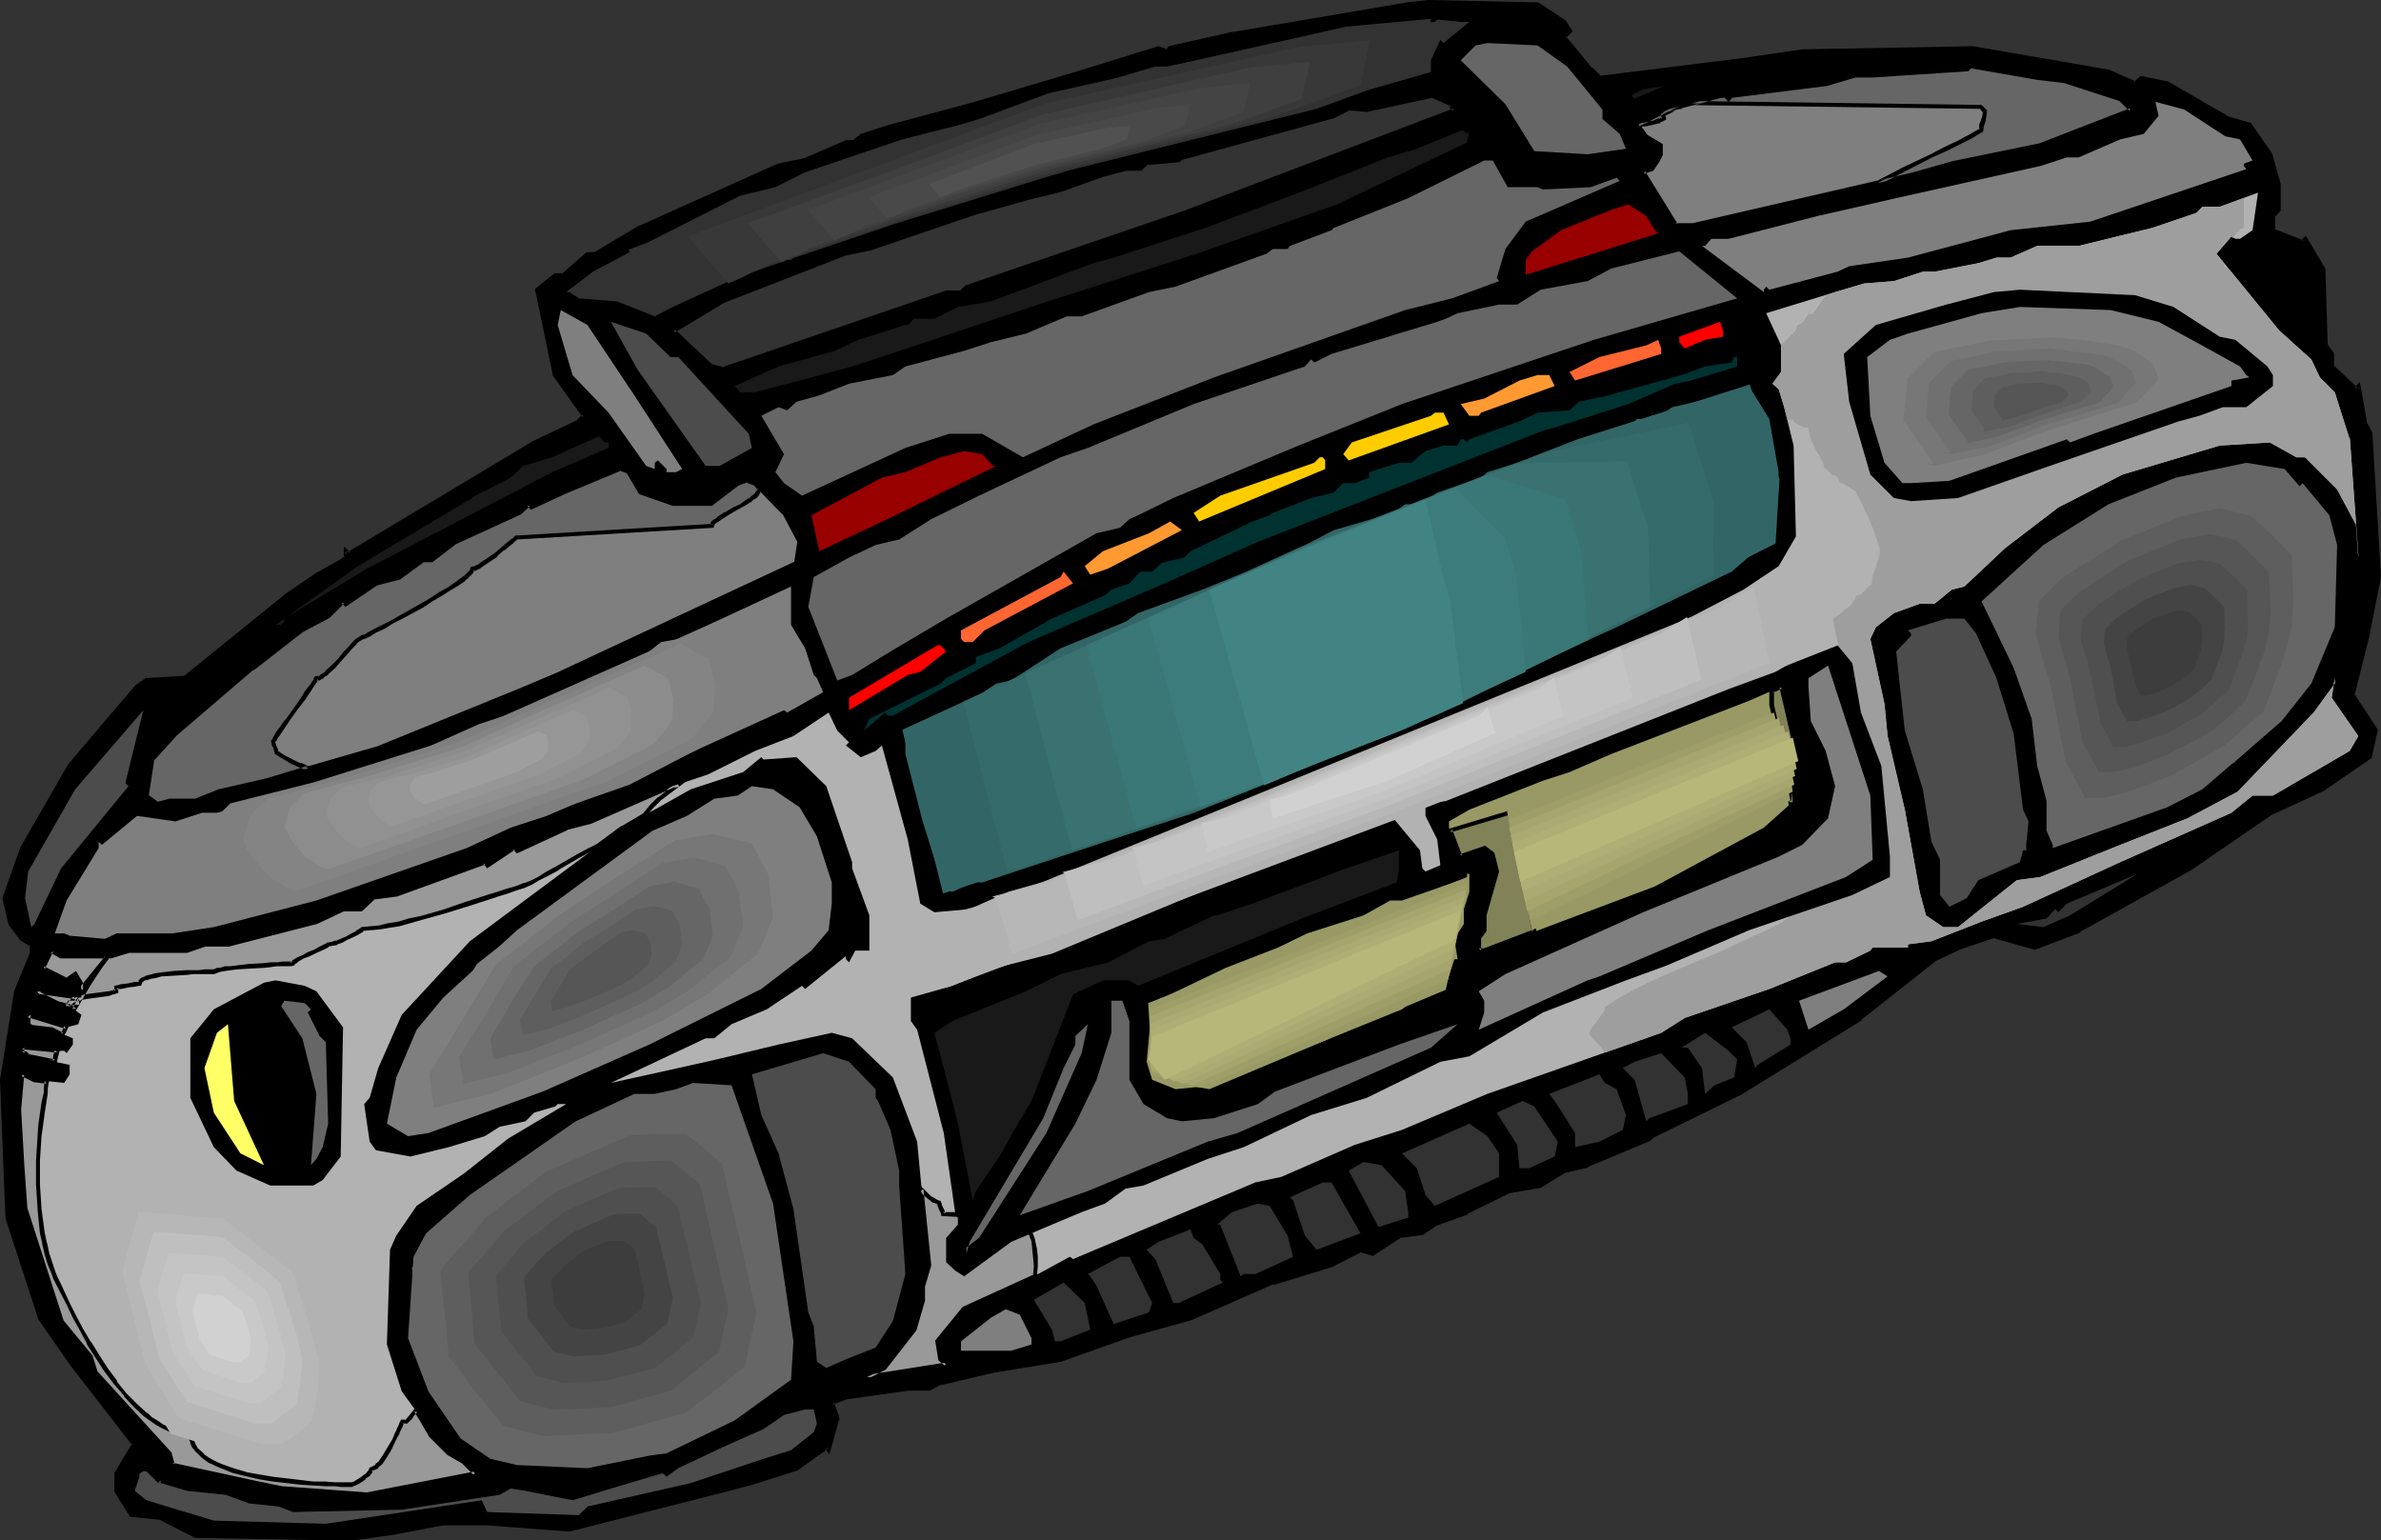 <?xml version="1.0" encoding="UTF-8" standalone="no"?>
<svg
   version="1.0"
   width="129.98mm"
   height="84.083mm"
   id="svg156"
   sodipodi:docname="Boom Box 17.wmf"
   xmlns:inkscape="http://www.inkscape.org/namespaces/inkscape"
   xmlns:sodipodi="http://sodipodi.sourceforge.net/DTD/sodipodi-0.dtd"
   xmlns="http://www.w3.org/2000/svg"
   xmlns:svg="http://www.w3.org/2000/svg">
  <rect width="100%" height="100%" fill="#333333" stroke="none"/>
  <sodipodi:namedview
     id="namedview156"
     pagecolor="#ffffff"
     bordercolor="#000000"
     borderopacity="0.25"
     inkscape:showpageshadow="2"
     inkscape:pageopacity="0.0"
     inkscape:pagecheckerboard="0"
     inkscape:deskcolor="#d1d1d1"
     inkscape:document-units="mm" />
  <defs
     id="defs1">
    <pattern
       id="WMFhbasepattern"
       patternUnits="userSpaceOnUse"
       width="6"
       height="6"
       x="0"
       y="0" />
  </defs>
  <path
     style="fill:#000000;fill-opacity:1;fill-rule:evenodd;stroke:none"
     d="m 299.606,22.134 v -0.646 l -4.363,-1.777 -13.251,2.908 -3.394,-0.323 -3.555,1.616 -31.189,8.563 -0.646,0.646 -6.626,0.646 -1.293,1.131 h -3.07 l -4.686,1.131 -8.726,3.07 -6.626,1.616 -11.474,3.231 -21.331,7.432 -5.333,0.969 -24.886,9.855 -10.342,5.978 7.918,7.432 2.424,0.646 46.056,-15.995 h 3.07 l 1.131,-1.131 h 0.646 l 44.278,-15.187 55.752,-21.326 z m 23.109,-17.61 1.131,1.939 -1.131,1.131 5.494,6.624 1.778,1.777 29.734,-3.554 12.12,-1.777 35.229,-0.646 27.957,4.847 5.494,2.423 1.131,-1.293 5.494,1.293 12.605,7.27 4.363,1.293 4.202,5.978 1.939,6.139 v 5.332 l -1.293,1.293 v 2.908 l 6.141,2.423 0.485,-0.646 3.717,6.139 0.646,15.833 1.131,1.777 v 2.585 l 5.01,4.685 0.485,-0.646 1.293,7.27 1.131,2.585 1.778,29.566 -2.424,12.117 -3.07,12.279 4.848,7.27 -1.131,5.493 -9.696,6.624 -10.989,4.847 -16.322,11.471 -23.109,12.763 -9.05,3.554 -8.403,-2.423 -7.434,2.423 -4.848,2.423 -15.19,12.117 -25.533,15.672 -17.614,8.724 -0.485,0.485 -12.766,5.493 -4.848,1.131 -4.848,3.07 -6.787,1.131 -8.403,4.362 -6.626,2.585 -2.586,1.777 -4.848,0.485 -5.333,3.716 -2.586,-0.808 -5.979,3.231 -4.202,1.131 -7.918,2.423 -16.968,7.27 -12.605,3.716 -14.221,4.847 -13.898,2.423 -10.827,2.423 -2.424,1.131 h -4.363 l -12.766,1.777 -2.909,1.293 1.131,3.07 -1.778,6.624 -0.485,-0.646 -6.141,4.362 -9.211,3.07 -4.202,1.131 -33.451,8.563 -16.968,-1.293 h -9.05 l -10.342,1.939 -7.918,1.131 h -6.626 l -26.179,-0.646 -7.272,-3.716 -6.141,-0.485 -2.909,-5.008 V 304.062 L 27.795,298.084 15.029,281.605 8.242,271.911 1.616,251.231 0.323,222.796 3.394,204.539 6.464,196.784 v -1.939 l -1.939,-1.131 -2.424,-3.07 -1.131,-5.332 3.555,-10.34 9.858,-16.964 7.272,-8.563 6.626,-7.755 1.939,-1.293 7.757,-0.485 21.331,-17.126 5.979,-4.201 5.494,-3.07 0.646,-0.485 v -1.293 l 0.646,0.646 38.138,-23.104 9.211,-4.362 1.131,-1.131 -5.979,-8.401 -3.717,-17.61 3.717,-3.07 h 1.778 l 4.848,-4.362 h 1.778 l 9.211,-5.332 28.442,-12.763 5.494,-1.131 8.403,-3.716 h 1.454 l 1.778,-1.454 5.333,-1.616 17.614,-4.847 20.685,-5.978 17.614,-5.493 1.778,0.646 0.646,-0.646 12.766,-2.908 36.36,-6.139 4.202,-0.646 22.462,0.646 z"
     id="path1" />
  <path
     style="fill:#000000;fill-opacity:1;fill-rule:evenodd;stroke:none"
     d="m 299.929,21.811 0.162,0.323 v -0.808 l -4.686,-2.1 -13.574,3.07 h 0.162 l -3.394,-0.485 -3.717,1.777 h 0.162 l -31.35,8.563 -0.808,0.646 0.162,-0.162 -6.626,0.646 -1.454,1.293 0.323,-0.162 h -3.232 l -4.686,1.131 -8.565,3.07 -6.626,1.616 -11.635,3.231 -21.17,7.432 v 0 l -5.494,1.131 -24.886,9.694 h -0.162 l -10.666,6.463 8.403,7.755 2.586,0.646 46.218,-15.833 h -0.162 3.232 l 1.293,-1.293 -0.323,0.162 h 0.808 l 44.278,-15.187 56.398,-21.488 -0.97,-1.131 -0.808,0.485 0.646,0.646 0.323,-0.646 -55.752,21.165 -44.44,15.187 h 0.162 l -0.808,0.162 -1.293,1.293 0.323,-0.162 h -3.07 l -46.218,15.833 h 0.323 l -2.424,-0.646 0.162,0.162 -7.918,-7.432 v 0.808 l 10.181,-6.139 v 0 l 24.886,-9.694 h -0.162 l 5.494,-1.131 v 0 l 21.331,-7.27 11.474,-3.231 6.626,-1.616 8.565,-3.07 4.848,-1.293 h -0.162 3.232 l 1.454,-1.293 -0.323,0.162 6.787,-0.646 0.808,-0.646 -0.162,0.162 31.189,-8.563 3.555,-1.777 -0.162,0.162 3.394,0.323 13.413,-2.908 -0.323,-0.162 4.363,1.939 -0.323,-0.485 v 0.808 z"
     id="path2" />
  <path
     style="fill:#000000;fill-opacity:1;fill-rule:evenodd;stroke:none"
     d="m 322.392,4.847 h -0.162 l 1.293,1.777 V 6.139 l -1.454,1.454 5.818,6.947 v 0 l 1.939,1.939 30.058,-3.554 12.12,-1.939 h -0.162 l 35.229,-0.485 h -0.162 l 28.118,4.847 -0.162,-0.162 5.656,2.585 1.454,-1.454 -0.323,0.162 5.333,1.293 v -0.162 l 12.605,7.27 4.363,1.454 -0.162,-0.323 4.202,6.139 v -0.162 l 1.778,6.139 v -0.162 5.332 l 0.162,-0.323 -1.293,1.454 -0.162,3.393 6.626,2.747 0.808,-0.969 h -0.646 l 3.717,6.139 -0.162,-0.323 0.646,15.995 1.293,1.939 -0.162,-0.323 0.162,2.747 5.333,5.008 0.808,-0.808 -0.808,-0.162 1.293,7.27 1.293,2.585 -0.162,-0.162 1.778,29.566 v 0 l -2.262,12.117 v -0.162 l -3.07,12.44 4.848,7.432 -0.162,-0.323 -1.131,5.493 0.162,-0.323 -9.534,6.624 v 0 l -10.989,5.008 -16.483,11.471 h 0.162 l -23.109,12.763 v -0.162 l -9.05,3.554 h 0.323 l -8.565,-2.423 -7.434,2.423 -0.162,0.162 -4.848,2.423 -15.352,12.117 v 0 l -25.371,15.672 v 0 l -17.614,8.563 -0.646,0.646 h 0.162 l -12.766,5.493 v -0.162 l -4.848,1.293 -5.01,3.07 0.162,-0.162 -6.626,1.131 -8.565,4.524 v -0.162 l -6.626,2.585 -2.586,1.777 h 0.162 l -5.01,0.485 -5.494,3.878 0.485,-0.162 -2.747,-0.646 -6.141,3.07 v 0 l -4.202,1.292 -7.918,2.262 v 0.162 l -16.968,7.27 v 0 l -12.605,3.554 -14.059,4.847 v 0 l -13.898,2.423 h -0.162 l -10.827,2.423 -2.424,1.293 0.162,-0.162 h -4.363 l -12.928,1.939 -3.232,1.293 1.131,3.554 v -0.323 l -1.778,6.624 0.808,-0.162 -0.808,-0.808 -6.464,4.524 h 0.162 l -9.211,2.908 -4.202,1.131 -33.451,8.563 h 0.162 l -16.806,-1.293 h -9.373 l -10.181,1.939 -8.08,1.131 h 0.162 -6.626 l -26.179,-0.646 0.162,0.162 -7.272,-3.878 -6.141,-0.485 0.323,0.162 -2.909,-4.847 v 0.162 -3.554 0.323 l 3.717,-6.301 -12.928,-16.803 -6.626,-9.532 v 0.162 L 2.101,251.069 v 0.162 L 0.808,222.796 v 0.162 l 3.07,-18.257 -0.162,0.162 3.232,-7.917 v -2.262 l -2.101,-1.454 0.162,0.162 -2.424,-2.908 v 0 L 1.454,185.151 v 0.162 l 3.555,-10.178 v 0 l 9.696,-16.803 v 0 l 7.272,-8.563 6.626,-7.755 v 0 l 1.778,-1.131 h -0.162 l 8.08,-0.646 21.17,-17.126 v 0 l 6.141,-4.201 v 0 l 5.494,-2.908 0.646,-0.808 v -1.454 l -0.646,0.323 0.808,0.808 38.622,-23.265 h -0.162 l 9.373,-4.201 1.293,-1.454 -6.141,-8.886 v 0.162 l -3.555,-17.449 -0.323,0.323 3.717,-3.07 -0.162,0.162 h 1.939 l 5.01,-4.524 -0.323,0.162 h 1.939 l 9.373,-5.493 h -0.162 l 28.442,-12.763 v 0.162 l 5.494,-1.293 8.403,-3.716 -0.162,0.162 h 1.616 l 1.939,-1.616 -0.162,0.162 5.333,-1.616 17.614,-4.847 20.685,-5.978 17.614,-5.493 h -0.323 l 2.101,0.646 0.808,-0.808 -0.162,0.162 12.766,-3.07 h -0.162 l 36.36,-5.978 4.202,-0.646 v 0 l 22.462,0.646 -0.323,-0.162 5.494,3.554 0.646,-0.646 -5.656,-3.716 L 294.758,0 h -0.162 l -4.202,0.485 -36.198,6.139 h -0.162 l -12.928,2.908 -0.646,0.808 0.485,-0.162 -1.939,-0.646 -17.776,5.493 -20.685,6.139 -17.453,4.685 -5.494,1.777 -1.778,1.454 0.162,-0.162 h -1.454 l -8.565,3.716 v 0 l -5.494,1.131 -28.442,12.763 h -0.162 l -9.211,5.493 h 0.323 -1.939 l -5.01,4.362 h 0.323 -1.939 l -4.04,3.231 3.717,17.934 6.141,8.563 V 85.467 l -1.131,1.131 h 0.162 l -9.211,4.362 v 0 l -38.299,22.942 0.646,0.162 -1.454,-1.293 v 2.262 l 0.162,-0.323 -0.646,0.485 h 0.162 l -5.494,3.07 v 0 l -6.141,4.201 v 0 l -21.17,17.126 0.162,-0.162 -7.918,0.485 -2.101,1.454 -6.626,7.755 -7.272,8.563 v 0 l -9.858,17.126 -3.717,10.502 1.293,5.493 2.424,3.231 2.101,1.292 -0.162,-0.485 v 1.939 -0.162 L 2.909,204.539 0,222.796 l 1.131,28.597 6.787,20.842 6.626,9.532 12.766,16.479 v -0.485 l -3.717,6.139 v 3.878 l 3.232,5.17 6.302,0.646 h -0.162 l 7.272,3.716 26.341,0.485 h 6.626 v 0 l 8.08,-1.131 10.181,-1.939 v 0 h 9.05 v 0 l 16.968,1.293 33.613,-8.563 4.202,-1.131 9.211,-2.908 6.141,-4.362 -0.485,-0.162 0.97,1.131 2.101,-7.432 -1.131,-3.231 -0.323,0.485 2.909,-1.131 v 0 l 12.766,-1.777 h -0.162 4.525 l 2.424,-1.292 -0.162,0.162 10.989,-2.585 v 0 l 13.898,-2.262 v 0 l 14.059,-5.008 12.766,-3.554 v 0 l 16.968,-7.432 v 0.162 l 7.918,-2.423 4.202,-1.293 5.979,-3.07 h -0.323 l 2.747,0.808 5.656,-3.716 h -0.162 l 4.848,-0.646 2.586,-1.777 h -0.162 l 6.787,-2.423 v -0.162 l 8.565,-4.201 h -0.162 l 6.626,-1.131 5.01,-3.07 h -0.162 l 5.01,-1.131 v -0.162 l 12.766,-5.332 0.646,-0.646 v 0 l 17.453,-8.563 h 0.162 l 25.371,-15.672 v -0.162 l 15.352,-12.117 v 0 l 4.848,-2.262 h -0.162 l 7.272,-2.423 h -0.162 l 8.565,2.423 9.373,-3.554 v -0.162 l 22.947,-12.763 v 0 l 16.483,-11.309 v 0 l 10.827,-5.008 9.858,-6.786 1.293,-5.816 -4.848,-7.432 v 0.485 l 3.07,-12.279 v 0 l 2.424,-12.279 -1.778,-29.728 -1.293,-2.585 0.162,0.162 -1.454,-8.078 -1.131,1.131 h 0.646 l -5.01,-4.685 0.162,0.323 v -2.747 l -1.293,-1.777 v 0.162 l -0.485,-15.833 -4.04,-6.786 -0.97,0.969 h 0.485 l -6.141,-2.423 0.323,0.323 v -2.908 l -0.162,0.323 1.293,-1.454 v -5.493 l -1.778,-6.301 -4.363,-6.301 -4.525,-1.293 v 0 l -12.605,-7.27 -5.656,-1.131 -1.454,1.293 0.485,-0.162 -5.494,-2.423 -28.118,-4.847 -35.229,0.646 v 0 l -12.12,1.777 -29.896,3.716 h 0.485 l -1.778,-1.777 v 0.162 l -5.494,-6.624 v 0.485 l 1.454,-1.454 -1.454,-2.262 z"
     id="path3" />
  <path
     style="fill:#323232;fill-opacity:1;fill-rule:evenodd;stroke:none"
     d="m 303.161,4.524 -5.333,4.362 -0.646,-0.646 -1.939,4.201 v 2.423 l -10.181,2.908 -13.413,3.716 -48.48,12.763 -5.494,1.777 h -2.909 l -9.858,3.716 -6.626,1.131 -4.202,1.777 -9.05,2.585 -6.787,2.262 h -0.646 l -0.485,0.646 -12.766,4.201 -1.131,1.293 h -3.232 l -21.17,9.694 -3.717,1.939 -7.757,-3.07 -7.918,-0.646 -1.939,-1.293 h -0.646 l 5.494,-4.201 12.766,-6.786 17.614,-8.886 7.272,-1.777 6.141,-3.07 20.038,-6.786 11.474,-2.908 21.17,-6.139 7.434,-2.423 12.12,-3.554 h 2.424 l 43.632,-8.563 11.635,-0.646 0.485,-0.485 4.848,0.485 z"
     id="path4" />
  <path
     style="fill:#ffffff;fill-opacity:1;fill-rule:evenodd;stroke:none"
     d="m 305.585,4.524 h 2.424 z"
     id="path5" />
  <path
     style="fill:#666666;fill-opacity:1;fill-rule:evenodd;stroke:none"
     d="m 323.361,13.733 7.272,8.886 v 1.939 l 3.555,3.07 1.293,3.07 -7.918,1.131 -10.989,-0.646 -5.979,-9.694 -9.211,-9.048 3.07,-3.07 2.424,-0.485 10.342,0.485 z"
     id="path6" />
  <path
     style="fill:#7f7f7f;fill-opacity:1;fill-rule:evenodd;stroke:none"
     d="m 132.189,101.623 6.626,2.423 h 7.918 l 5.494,-4.362 1.778,-0.485 1.778,0.485 5.979,6.139 3.232,5.978 -0.646,4.362 -49.288,23.104 -7.11,2.908 -29.896,12.117 -23.109,6.786 -9.696,2.262 -4.848,1.939 h -5.494 l -2.262,0.646 -2.424,-1.777 1.131,-7.432 4.848,-5.332 15.837,-13.571 10.342,-7.755 5.333,-2.908 3.07,-3.07 0.646,0.485 6.141,-4.201 4.848,-1.293 4.848,-3.554 H 89.041 l 4.848,-3.716 13.413,-5.978 1.778,-1.777 0.646,0.646 6.626,-3.07 11.474,-4.847 1.939,0.646 z m 293.627,-84.982 11.635,3.716 2.262,2.262 -18.746,7.432 -18.261,3.716 -7.757,2.262 -45.571,10.502 h -3.717 l -6.626,-10.986 1.778,-0.646 1.293,-1.777 0.646,-1.293 V 30.051 l -3.07,-1.939 -1.939,-2.262 6.141,-3.231 10.989,-2.908 h 1.131 l 0.646,0.646 0.646,-0.646 19.392,-2.423 5.979,-1.777 h 3.717 l 19.392,-1.293 0.646,-0.485 13.898,2.262 z"
     id="path7" />
  <path
     style="fill:#000000;fill-opacity:1;fill-rule:evenodd;stroke:none"
     d="m 131.865,101.946 6.949,2.423 h 8.08 l 5.494,-4.201 v 0 l 1.778,-0.646 h -0.323 l 1.778,0.646 -0.162,-0.162 5.979,6.139 v -0.162 l 3.232,6.139 -0.162,-0.323 -0.646,4.201 0.162,-0.162 -49.126,22.942 -7.272,3.07 -29.734,12.117 v 0 l -22.947,6.624 -9.858,2.262 -4.848,1.939 h 0.162 -5.494 l -2.424,0.646 0.323,0.162 -2.424,-1.777 0.323,0.323 1.131,-7.432 -0.162,0.323 4.848,-5.332 15.837,-13.571 v 0.162 l 10.181,-7.917 v 0 l 5.494,-2.908 3.07,-3.07 h -0.646 l 0.808,0.808 6.464,-4.362 h -0.162 l 5.01,-1.293 4.848,-3.554 h -0.162 1.939 l 4.848,-3.716 v 0 l 13.413,-6.139 1.939,-1.777 h -0.646 l 0.808,0.808 6.949,-3.231 11.635,-4.847 h -0.323 l 1.778,0.646 -0.323,-0.162 2.586,4.362 0.646,-0.646 -2.586,-4.201 -2.101,-0.808 -11.635,4.847 -6.787,3.07 0.646,0.162 -0.97,-0.969 -2.101,2.1 v -0.162 l -13.413,6.139 -4.848,3.716 h 0.323 -1.939 l -5.01,3.554 h 0.162 l -5.01,1.292 -6.141,4.201 h 0.646 l -0.97,-0.808 -3.394,3.393 0.162,-0.162 -5.333,3.07 h -0.162 l -10.181,7.755 h -0.162 l -15.837,13.571 -4.848,5.493 -1.293,7.755 2.747,2.1 2.586,-0.808 h -0.162 5.656 l 4.848,-1.777 9.696,-2.423 23.109,-6.624 v 0 l 29.896,-12.117 7.11,-3.07 49.45,-23.265 0.808,-4.524 -3.232,-6.301 -6.141,-6.139 -2.101,-0.646 -1.939,0.646 -5.656,4.201 h 0.323 -7.918 0.162 l -6.626,-2.423 0.162,0.162 z"
     id="path8" />
  <path
     style="fill:#000000;fill-opacity:1;fill-rule:evenodd;stroke:none"
     d="m 425.816,17.126 v 0 l 11.474,3.716 -0.162,-0.162 2.262,2.262 0.162,-0.646 -18.746,7.27 v 0 l -18.099,3.716 v 0 l -7.918,2.262 -45.571,10.502 h 0.162 -3.717 l 0.485,0.162 -6.787,-10.986 -0.162,0.646 1.939,-0.646 1.293,-1.939 v 0 l 0.646,-1.293 v -2.262 l -3.232,-1.939 0.162,0.162 -1.778,-2.423 -0.162,0.646 5.979,-3.07 v 0 l 10.989,-2.908 h -0.162 1.131 l -0.323,-0.162 0.97,0.969 0.97,-0.969 -0.323,0.162 19.392,-2.423 h 0.162 l 5.979,-1.777 h -0.162 3.717 l 19.715,-1.293 0.646,-0.646 h -0.323 l 13.898,2.423 5.494,0.646 0.162,-0.969 -5.494,-0.485 -14.221,-2.423 -0.646,0.646 0.162,-0.162 -19.392,1.293 h -3.717 l -6.141,1.777 h 0.162 l -19.554,2.423 -0.808,0.808 h 0.646 l -0.808,-0.808 h -1.293 l -11.15,3.07 -6.464,3.393 2.101,2.747 3.07,1.939 -0.162,-0.323 v 1.777 -0.162 l -0.485,1.131 v 0 l -1.293,1.777 0.323,-0.162 -2.424,0.808 7.11,11.633 h 3.878 l 45.733,-10.34 7.757,-2.423 v 0 l 18.099,-3.716 h 0.162 l 19.392,-7.593 -2.909,-2.908 -11.635,-3.716 z"
     id="path9" />
  <path
     style="fill:#191919;fill-opacity:1;fill-rule:evenodd;stroke:none"
     d="m 336.612,19.711 2.424,-1.293 4.202,-0.646 -5.979,2.585 z"
     id="path10" />
  <path
     style="fill:#7f7f7f;fill-opacity:1;fill-rule:evenodd;stroke:none"
     d="m 459.105,28.112 3.07,0.646 2.586,4.362 -1.778,0.646 v 0.485 l 0.485,0.646 -32.158,10.825 -16.483,1.777 -21.17,5.655 -12.12,1.777 -2.424,1.131 -14.059,3.716 -0.646,-0.646 -0.485,0.646 v 0.485 L 351.156,50.731 h 0.646 l 1.293,-1.454 h 3.555 l 18.261,-4.685 16.322,-3.716 29.734,-6.624 5.494,-1.777 h 2.424 l 8.565,-3.716 4.848,-1.131 3.07,-3.716 -0.646,-2.908 5.979,1.616 z"
     id="path11" />
  <path
     style="fill:#ffffff;fill-opacity:1;fill-rule:evenodd;stroke:none"
     d="m 309.302,26.335 -2.424,-3.07 z"
     id="path12" />
  <path
     style="fill:#191919;fill-opacity:1;fill-rule:evenodd;stroke:none"
     d="m 302.676,27.627 0.485,-0.646 -0.485,2.423 -26.826,12.763 -28.926,10.178 -32.805,10.502 -23.109,7.755 -15.19,5.008 -20.038,5.332 h -3.07 l -1.131,-1.293 9.05,-4.039 11.635,-3.231 4.848,-2.262 9.696,-3.07 h 0.485 l 1.293,-1.293 h 4.202 l 4.848,-2.423 6.787,-1.131 21.17,-7.917 4.202,-1.131 18.907,-6.139 21.008,-7.917 16.645,-6.624 5.979,-1.777 9.05,-3.716 h 0.646 z"
     id="path13" />
  <path
     style="fill:#000000;fill-opacity:1;fill-rule:evenodd;stroke:none"
     d="m 313.019,33.12 -1.939,-2.423 0.646,-0.646 1.293,1.777 z"
     id="path14" />
  <path
     style="fill:#666666;fill-opacity:1;fill-rule:evenodd;stroke:none"
     d="m 311.08,38.614 h 6.141 l 1.131,0.485 9.858,-0.485 5.333,-1.939 0.646,0.646 -19.392,8.401 -4.202,5.655 -1.778,5.978 0.485,0.646 -9.696,3.554 -9.696,2.423 -39.43,13.894 -24.886,9.694 -14.544,6.786 -8.403,-4.847 h -6.787 l -9.05,2.908 -21.331,9.855 -3.717,-2.585 -1.778,-2.262 1.778,-3.716 -4.686,-7.917 3.555,-1.777 1.778,0.646 1.939,-1.777 4.686,-1.293 6.141,-2.423 9.05,-1.777 2.586,-1.777 12.12,-3.231 5.494,-1.777 7.272,-1.777 8.403,-3.554 h 3.07 l 13.898,-5.008 5.494,-1.131 18.746,-6.786 1.293,-0.969 h 3.07 l 0.485,-0.646 8.565,-3.231 0.485,-0.485 15.352,-6.139 15.675,-7.755 h 1.778 z"
     id="path15" />
  <path
     style="fill:#b2b2b2;fill-opacity:1;fill-rule:evenodd;stroke:none"
     d="m 462.175,49.277 h -0.97 l -0.808,-0.485 -3.07,3.554 12.928,15.833 6.626,5.978 1.778,3.716 3.07,3.07 3.07,9.694 v -0.646 l 1.778,24.396 v 0.646 l -0.485,-6.786 -3.878,-7.27 -6.626,-6.624 h -1.778 l -5.494,-3.07 -10.342,0.646 -20.038,5.978 -13.251,6.786 -10.989,8.401 -8.403,7.917 -2.586,0.646 -3.555,2.908 h -3.07 l -5.333,1.939 -3.717,2.908 -1.131,2.423 2.909,13.41 0.646,6.624 3.555,15.187 3.07,16.964 1.293,4.847 3.555,2.423 h 3.07 l 12.12,-9.694 4.848,-0.646 16.483,-6.624 13.898,-5.493 10.342,-5.493 15.675,-16.318 4.363,-5.978 v -1.131 l -0.646,4.039 5.494,7.917 -1.778,3.07 -15.837,9.209 h -4.202 l -4.363,3.554 -22.947,10.178 -20.038,9.209 -8.565,3.07 -10.342,4.039 -4.848,0.646 v 0.646 h -7.272 l -0.485,0.646 -5.01,2.423 h -2.262 l -13.574,5.493 -17.453,5.978 -4.848,3.07 -35.875,12.602 -17.614,7.432 -9.696,3.07 -15.19,6.624 -5.333,1.131 -37.653,15.833 -0.646,-0.485 -7.434,4.039 -14.382,6.786 -5.494,6.624 0.646,3.716 1.131,1.131 -16.322,2.585 3.717,-1.939 5.979,-7.917 1.778,-6.139 v -2.908 l 1.293,-4.201 -2.424,-25.527 -5.01,-13.248 -8.403,-8.078 -4.202,-1.131 -10.989,2.423 -12.766,3.07 -7.918,1.777 -13.898,3.07 19.554,-9.209 h 1.778 l 3.555,-2.908 7.272,-3.07 7.272,-4.847 0.646,0.646 8.403,-6.786 v 0.646 l 0.646,0.646 1.293,-2.423 h 2.909 v -7.27 l -3.555,-9.694 v -1.293 l -5.333,-15.672 -6.141,-5.978 -6.787,0.485 -0.485,-0.485 -3.717,3.07 -10.827,3.554 -14.059,7.917 -16.968,12.602 -14.544,10.825 -14.059,15.187 -4.848,10.986 -1.778,6.139 -1.131,1.292 1.131,7.755 1.293,1.777 7.11,1.292 7.918,-1.939 7.434,-2.262 3.07,-1.939 5.333,-1.131 1.778,-1.777 4.363,-1.293 0.485,-0.485 h 1.778 l -11.958,7.109 -9.211,7.27 -9.696,6.624 -4.202,6.139 -1.293,2.908 -0.646,19.549 3.07,9.694 4.363,5.978 1.778,3.07 3.555,3.716 3.07,1.777 2.424,2.423 -22.301,4.362 -17.776,-1.293 -5.333,-1.131 -17.13,-3.716 -0.646,-2.423 -15.029,-16.479 -1.293,-3.554 -5.979,-7.27 -7.434,-23.104 -0.646,-9.048 -0.485,-11.471 0.485,-7.27 2.586,1.131 6.141,0.646 1.131,-1.777 v -1.939 L 5.818,217.949 5.171,217.302 H 4.525 v -1.131 l 6.787,0.646 h 1.939 l 0.485,0.485 1.293,-1.777 v -1.292 l -4.363,-1.777 -4.202,-0.485 -0.646,-0.646 v -1.939 l 7.918,2.585 2.424,-0.646 0.646,-1.939 -2.424,-1.777 -2.424,-0.646 -3.717,-1.777 -0.646,-0.646 8.565,1.293 h 0.646 v -3.07 l -1.293,-1.777 -1.778,1.293 -4.848,-2.585 1.778,-3.554 1.939,1.131 h 10.181 l 3.717,-1.131 h 12.12 l 3.555,-1.293 h 4.848 l 18.261,-4.685 5.494,-2.585 h 3.717 l 2.424,-2.262 4.848,-0.646 18.261,-6.786 0.485,0.646 5.494,-3.554 0.646,0.485 10.181,-4.685 5.01,-1.292 16.968,-7.27 7.272,-2.423 9.696,-4.847 7.918,-3.07 7.272,-4.847 1.778,3.716 2.424,2.423 -0.646,0.646 3.07,2.423 3.07,-1.293 1.293,-1.131 5.333,19.388 2.586,13.248 2.909,1.777 7.272,-0.646 7.918,-3.554 10.827,-3.07 9.211,-3.07 16.322,-5.978 26.826,-11.471 28.442,-10.986 5.494,-2.423 10.989,-5.332 0.485,-0.646 31.674,-13.41 11.474,-5.978 7.272,-4.847 3.555,-6.139 -0.485,-18.741 -1.939,-7.917 -1.131,-3.716 -1.293,-1.131 1.778,-2.423 V 71.249 l -3.07,-6.624 14.221,-4.362 5.979,-1.777 6.141,-0.485 5.979,-1.939 h 2.424 l 9.05,-1.777 3.717,-1.131 h 2.909 l 5.494,-2.423 h 8.565 l 15.19,-3.716 9.05,-3.07 1.293,-1.293 h 3.555 l 7.918,-2.908 -1.131,7.755 z"
     id="path16" />
  <path
     style="fill:#999999;fill-opacity:1;fill-rule:evenodd;stroke:none"
     d="m 190.041,245.414 0.97,0.969 0.808,0.808 0.97,0.485 0.97,0.485 0.162,0.485 0.323,0.646 0.162,0.646 0.162,0.646 h 2.909 1.939 l 4.363,0.162 2.101,0.162 1.778,0.162 0.808,0.162 0.646,0.162 0.646,0.162 0.646,0.323 0.808,0.646 0.646,0.646 0.485,0.808 0.485,0.808 0.162,0.808 0.162,0.646 0.323,1.454 0.162,1.777 v 1.777 1.939 l -0.323,0.162 -14.382,6.786 -5.494,6.624 0.646,3.716 1.131,1.131 -16.322,2.585 3.717,-1.939 5.979,-7.917 1.778,-6.139 v -2.908 l 1.293,-4.201 z m -175.982,-37.806 1.454,-1.777 -7.918,-1.293 0.646,0.646 3.717,1.777 2.101,0.646 0.323,-0.646 h 1.454 v -0.808 l 0.808,-0.323 0.97,-0.162 4.686,-0.646 0.97,-0.162 0.646,-0.323 v -0.808 l 0.485,-0.162 h 0.646 l 1.293,-0.162 1.616,-0.323 h 0.485 l 0.323,-0.162 0.162,-0.485 0.485,-0.323 0.646,-0.323 0.97,-0.323 1.131,-0.162 1.131,-0.162 2.586,-0.323 2.747,-0.162 h 1.293 1.131 l 1.131,-0.162 h 1.939 l 0.323,-0.162 0.323,-0.162 0.808,-0.162 0.97,-0.162 1.131,-0.162 h 1.293 l 2.747,-0.323 2.909,-0.162 1.293,-0.162 h 1.293 l 1.131,-0.162 h 0.97 0.646 0.485 v -0.162 l 0.323,-0.323 0.323,-0.162 0.323,-0.162 1.131,-0.646 1.293,-0.485 1.131,-0.646 1.293,-0.646 0.97,-0.323 0.162,-0.323 0.323,-0.162 h 0.646 l 0.97,-0.323 1.131,-0.485 1.131,-0.485 1.131,-0.646 0.97,-0.485 0.808,-0.485 0.162,-0.162 0.162,-0.162 h 1.616 l 1.939,-0.162 1.939,-0.485 2.101,-0.323 2.101,-0.646 2.262,-0.485 4.686,-1.454 4.686,-1.454 4.525,-1.454 2.101,-0.646 1.939,-0.646 1.778,-0.646 1.616,-0.485 0.646,-0.162 0.808,-0.323 1.616,-0.969 1.939,-0.969 1.939,-1.293 4.202,-2.262 2.101,-1.293 1.939,-0.969 5.171,-3.716 4.525,-2.585 1.454,-1.777 1.616,-1.616 1.939,-1.454 1.939,-1.454 -1.131,0.323 -16.968,7.27 -5.01,1.292 -10.181,4.685 -0.646,-0.485 -5.494,3.554 -0.485,-0.646 -18.261,6.786 -4.848,0.646 -2.424,2.262 H 70.781 l -5.494,2.585 -18.261,4.685 h -4.848 l -3.555,1.293 H 26.502 l -3.717,1.131 h -0.646 v 0.162 l -1.293,1.777 -1.454,2.1 -1.293,2.1 -1.293,2.423 h -0.162 l -1.293,2.585 -0.97,-0.808 z m 2.747,-3.393 v -1.454 l -1.293,-1.777 -1.778,1.293 -4.848,-2.585 1.778,-3.554 1.939,1.131 h 9.534 z m -3.07,7.593 -0.485,0.808 -0.323,0.808 -2.262,-0.969 -4.202,-0.485 -0.646,-0.646 v -1.939 z m -1.939,5.008 -0.323,1.131 -0.162,1.131 -5.494,-1.131 -0.646,-0.646 H 4.525 v -1.131 l 6.787,0.646 z m -2.101,6.301 -0.162,1.293 v 1.131 l -0.485,1.939 -0.323,2.262 -0.323,2.262 -0.323,2.423 -0.162,5.008 v 5.008 l 0.162,5.008 0.646,4.847 0.485,2.262 0.485,2.262 0.646,1.939 0.646,1.939 0.485,0.969 0.485,0.969 0.97,2.1 1.131,2.262 1.293,2.585 1.454,2.747 1.616,2.747 1.616,2.747 1.778,2.747 1.939,2.585 2.101,2.585 2.101,2.262 2.101,1.939 1.131,0.808 1.131,0.808 1.131,0.646 1.131,0.485 1.131,0.485 1.131,0.323 1.293,0.323 h 1.131 l 0.162,0.969 0.162,0.808 0.323,0.646 0.646,0.808 0.485,0.646 0.808,0.646 0.808,0.646 0.97,0.646 0.97,0.485 1.131,0.485 2.424,0.808 2.586,0.646 2.747,0.646 2.909,0.485 2.747,0.323 2.747,0.323 2.747,0.162 2.424,0.162 h 2.101 l 1.131,0.162 h 2.262 l 0.162,-0.162 0.485,-0.162 0.646,-0.323 0.646,-0.323 0.808,-0.646 0.646,-0.485 0.323,-0.485 0.323,-0.646 h 0.323 l 0.646,-0.323 0.323,-0.485 0.646,-0.485 0.808,-1.454 0.97,-1.454 0.97,-1.777 0.808,-1.616 0.162,-0.646 0.323,-0.646 0.162,-0.485 0.323,-0.323 h 0.808 l 0.97,-1.131 0.97,-1.131 1.454,1.939 1.778,3.07 3.555,3.716 3.07,1.777 2.424,2.423 -22.301,4.362 -17.776,-1.293 -5.333,-1.131 -17.13,-3.716 -0.646,-2.423 -15.029,-16.479 -1.293,-3.554 -5.979,-7.27 -7.434,-23.104 -0.646,-9.048 -0.485,-11.471 0.485,-7.27 2.586,1.131 z"
     id="path17" />
  <path
     style="fill:#000000;fill-opacity:1;fill-rule:evenodd;stroke:none"
     d="m 190.526,245.414 -0.808,0.323 0.97,0.969 0.97,0.808 0.808,0.646 h 0.162 l 0.97,0.323 -0.323,-0.162 0.162,0.485 0.323,0.808 0.323,0.646 v -0.162 l 0.162,0.808 3.232,0.162 h 1.939 l 4.363,0.162 2.101,0.162 h -0.162 l 1.778,0.162 0.97,0.162 1.293,0.323 -0.162,-0.162 0.646,0.485 v -0.162 l 0.646,0.646 v 0 l 0.646,0.646 h -0.162 l 0.646,0.808 0.485,0.808 -0.162,-0.162 0.323,0.808 v -0.162 l 0.162,0.646 0.162,1.616 0.162,1.616 v 0 l 0.162,1.777 -0.162,1.939 0.162,-0.323 -0.162,0.162 v 0 l -14.544,6.624 -5.656,6.947 0.646,4.039 1.454,1.293 0.162,-0.808 -16.483,2.585 0.323,0.808 3.717,-1.939 6.302,-8.078 1.778,-6.139 v -3.07 0.162 l 1.293,-4.362 -1.616,-15.672 -0.97,-1.131 1.616,16.803 v -0.162 l -1.131,4.362 v 2.908 0 l -1.778,5.978 v -0.162 l -6.141,8.078 0.323,-0.162 -6.302,3.07 20.038,-3.231 -1.778,-1.616 v 0.323 l -0.485,-3.878 -0.162,0.323 5.494,-6.624 -0.162,0.162 14.544,-6.624 0.323,-0.485 0.162,-2.1 v -1.777 -0.162 l -0.162,-1.616 -0.323,-1.454 -0.162,-0.808 v 0 l -0.323,-0.808 -0.323,-0.808 -0.646,-0.808 v -0.162 l -0.646,-0.646 h -0.162 l -0.646,-0.646 -0.808,-0.485 -1.454,-0.323 h -0.808 l -1.778,-0.323 v 0 l -2.101,-0.162 h -4.363 l -1.939,-0.162 h -2.909 l 0.485,0.323 -0.162,-0.485 v -0.162 l -0.323,-0.646 -0.323,-0.646 0.162,0.162 -0.323,-0.808 -1.131,-0.485 h 0.162 l -0.97,-0.485 v 0 l -0.808,-0.808 -1.778,-1.777 z"
     id="path18" />
  <path
     style="fill:#000000;fill-opacity:1;fill-rule:evenodd;stroke:none"
     d="m 14.059,207.124 0.323,0.646 1.939,-2.262 -10.019,-1.616 1.778,1.777 3.717,1.777 2.424,0.485 0.485,-0.808 -0.323,0.323 1.939,-0.162 v -1.131 l -0.323,0.485 0.808,-0.323 0.97,-0.162 h -0.162 l 4.848,-0.646 0.808,-0.323 h 0.162 l 0.97,-0.323 v -1.131 l -0.323,0.485 0.485,-0.162 h 0.485 l 1.454,-0.323 1.454,-0.162 0.646,-0.162 h 0.485 l 0.323,-0.808 -0.162,0.162 0.485,-0.323 h -0.162 l 0.808,-0.323 -0.162,0.162 0.97,-0.323 0.97,-0.162 v 0 l 1.131,-0.323 2.747,-0.162 2.586,-0.162 v 0 l 1.293,-0.162 h 1.131 1.131 2.101 l 0.323,-0.162 v 0 l 0.485,-0.162 H 44.925 l 0.646,-0.162 0.97,-0.162 1.131,-0.162 1.293,-0.162 2.747,-0.162 v 0 l 2.909,-0.162 v 0 l 1.454,-0.162 h -0.162 l 1.293,-0.162 h 1.131 0.97 0.808 -0.162 l 0.808,-0.162 0.162,-0.485 -0.162,0.323 0.323,-0.323 -0.162,0.162 0.323,-0.162 v 0 l 0.323,-0.323 1.131,-0.646 1.293,-0.485 1.293,-0.646 1.131,-0.485 0.97,-0.485 v 0 l 0.323,-0.162 0.323,-0.323 -0.323,0.162 0.808,-0.162 v 0 l 0.97,-0.162 0.162,-0.162 0.97,-0.323 1.131,-0.646 1.131,-0.485 0.97,-0.485 v 0 l 0.808,-0.485 0.323,-0.162 v -0.162 l 0.162,-0.162 -0.323,0.162 1.616,-0.162 h 0.162 l 1.778,-0.162 1.939,-0.323 2.101,-0.323 v 0 l 2.262,-0.646 2.262,-0.646 4.686,-1.293 4.686,-1.454 4.525,-1.454 1.939,-0.646 2.101,-0.646 1.778,-0.646 1.616,-0.485 0.646,-0.323 v 0 l 0.808,-0.323 1.616,-0.969 1.939,-0.969 v 0 l 2.101,-1.131 h -0.162 l 4.202,-2.423 2.101,-1.131 2.101,-0.969 5.171,-3.716 h -0.162 l 4.686,-2.747 1.454,-1.777 1.616,-1.616 v 0 l 1.939,-1.454 v 0 l 3.878,-2.908 -3.555,0.969 v 0 l -16.968,7.432 v -0.162 l -4.848,1.292 -10.342,4.847 h 0.485 l -0.808,-0.808 -5.818,3.878 h 0.485 l -0.646,-0.808 -18.584,6.786 h 0.162 l -5.01,0.646 -2.586,2.423 0.323,-0.162 h -3.878 l -5.494,2.747 0.162,-0.162 -18.422,4.847 h 0.162 -4.848 l -3.717,1.131 h 0.162 -12.282 l -3.555,1.293 v 0 h -0.97 v 0.485 -0.323 l -1.293,1.939 -1.454,1.939 -1.293,2.262 -1.454,2.423 v 0.162 l 0.485,-0.485 h -0.323 l -1.616,2.908 0.808,-0.162 -1.131,-0.808 -0.485,-0.162 -0.808,0.646 1.131,0.323 -0.323,-0.162 1.293,1.131 1.778,-3.07 -0.485,0.323 0.485,-0.162 v -0.323 0.162 l 1.293,-2.262 1.454,-2.262 1.293,-1.939 1.454,-1.939 v -0.323 l -0.485,0.485 h 0.808 l 3.717,-1.131 h -0.162 12.12 l 3.717,-1.293 h -0.162 5.01 l 18.261,-4.685 5.494,-2.585 h -0.162 3.878 l 2.586,-2.423 h -0.323 l 5.01,-0.646 18.261,-6.624 -0.485,-0.162 0.808,0.969 5.818,-3.878 h -0.485 l 0.808,0.808 10.504,-4.847 h -0.162 l 5.01,-1.293 v 0 l 16.968,-7.432 v 0 l 1.131,-0.162 -0.323,-0.969 -2.101,1.454 v 0.162 l -1.778,1.454 h -0.162 l -1.616,1.616 -1.454,1.777 v 0 l -4.363,2.585 h -0.162 l -5.01,3.716 v 0 l -1.939,0.969 -2.101,1.131 -4.202,2.423 v 0 l -2.101,1.131 v 0 l -1.778,1.131 -1.616,0.808 -0.808,0.323 v 0 l -0.646,0.162 -1.616,0.646 -1.778,0.485 -1.939,0.646 -2.101,0.646 -4.525,1.454 -4.686,1.616 -4.525,1.293 -2.424,0.485 -2.101,0.646 v 0 l -2.101,0.323 -1.939,0.485 -1.778,0.162 v 0 l -1.778,0.162 -0.323,0.162 h 0.162 l -0.323,0.162 -0.808,0.485 h 0.162 l -0.97,0.485 -1.131,0.646 -1.131,0.485 -1.131,0.485 0.162,-0.162 -0.97,0.323 v 0 l -0.97,0.162 -0.162,0.323 v -0.162 l -0.323,0.162 v 0 l -0.97,0.485 -1.131,0.646 -1.293,0.485 -1.131,0.646 -1.131,0.485 -0.485,0.323 v 0 l -0.323,0.162 -0.323,0.323 -0.162,0.323 0.485,-0.323 h -0.485 v 0 h -0.808 0.162 -0.97 l -1.131,0.162 h -1.293 v 0 l -1.454,0.162 h 0.162 l -2.909,0.162 h -0.162 l -2.747,0.323 -1.293,0.162 h -1.131 l -0.97,0.323 H 44.763 l -0.646,0.323 -0.162,0.162 0.162,-0.162 h -1.939 l -1.131,0.162 h -1.131 -1.293 v 0 l -2.747,0.162 -2.747,0.323 -1.131,0.162 v 0 l -1.131,0.323 -0.808,0.162 -0.162,0.162 -0.808,0.323 -0.485,0.485 -0.162,0.485 0.323,-0.323 -0.323,0.162 h -0.646 l -1.454,0.323 -1.454,0.162 -0.485,0.162 -0.808,0.162 v 1.131 l 0.323,-0.485 -0.808,0.323 h 0.162 l -0.97,0.162 -4.848,0.646 v 0 l -0.97,0.323 -0.97,0.323 -0.162,1.131 0.485,-0.485 h -1.778 l -0.485,0.808 0.485,-0.162 -1.939,-0.485 v 0 l -3.555,-1.777 v 0 l -0.646,-0.646 -0.323,0.808 7.918,1.131 -0.323,-0.646 -1.939,2.262 z"
     id="path19" />
  <path
     style="fill:#000000;fill-opacity:1;fill-rule:evenodd;stroke:none"
     d="m 16.322,203.893 0.808,0.323 v -1.454 l -1.454,-2.423 -2.101,1.454 h 0.323 l -4.848,-2.423 0.162,0.646 1.778,-3.716 -0.485,0.323 1.939,1.131 h 9.696 l -0.323,-0.646 -5.494,6.786 v 1.616 l 6.787,-8.563 h -10.504 0.323 l -2.424,-1.454 -2.262,4.524 5.656,2.747 1.939,-1.454 -0.646,-0.162 1.131,1.939 v -0.323 2.747 z"
     id="path20" />
  <path
     style="fill:#000000;fill-opacity:1;fill-rule:evenodd;stroke:none"
     d="m 13.574,212.294 -0.323,-0.646 -0.323,0.808 -0.323,0.808 0.485,-0.162 -2.262,-1.131 -4.202,-0.485 0.162,0.162 -0.646,-0.646 0.162,0.323 v -1.939 l -0.646,0.485 7.918,2.423 0.646,-0.646 -8.888,-2.747 0.162,2.585 0.808,0.808 4.363,0.646 -0.162,-0.162 2.586,1.131 0.646,-1.131 0.485,-1.131 z"
     id="path21" />
  <path
     style="fill:#000000;fill-opacity:1;fill-rule:evenodd;stroke:none"
     d="m 11.797,217.141 -0.485,-0.485 -0.323,1.131 v 0.162 l -0.162,0.969 0.485,-0.323 -5.494,-1.131 0.323,0.162 -0.646,-0.646 -0.97,-0.162 0.485,0.485 v -1.131 l -0.485,0.323 6.787,0.646 v 0 h 0.485 l 0.646,-0.808 h -1.131 0.162 l -7.434,-0.646 0.162,2.1 h 0.97 l -0.162,-0.162 0.646,0.646 5.979,1.293 0.323,-1.454 v 0 l 0.485,-1.777 z"
     id="path22" />
  <path
     style="fill:#000000;fill-opacity:1;fill-rule:evenodd;stroke:none"
     d="m 9.534,223.603 -0.323,-0.646 -0.162,1.454 v 1.131 -0.162 l -0.485,2.1 -0.323,2.262 -0.323,2.262 -0.162,2.262 v 0.162 l -0.323,5.008 v 5.008 l 0.323,5.008 v 0.162 l 0.485,4.847 0.485,2.1 v 0.162 l 0.485,2.1 0.646,2.1 0.808,1.939 v 0 l 0.323,0.969 0.485,0.969 2.262,4.362 1.293,2.747 1.454,2.585 1.454,2.747 v 0.162 l 1.778,2.747 1.778,2.747 1.939,2.585 v 0 l 2.101,2.423 v 0.162 l 2.101,2.262 2.101,1.939 v 0 l 1.131,0.808 1.131,0.808 1.131,0.646 1.293,0.646 1.131,0.485 v 0 l 1.293,0.323 v 0 l 1.131,0.162 h 0.162 l 1.131,0.162 -0.323,-0.485 v 0.969 l 0.323,0.808 v 0.162 l 0.323,0.808 0.646,0.808 1.293,1.292 0.808,0.646 0.97,0.646 h 0.162 l 0.97,0.485 1.131,0.485 v 0 l 2.424,0.969 2.586,0.646 v 0 l 2.747,0.646 2.909,0.485 2.909,0.323 2.747,0.323 2.586,0.162 h 0.162 l 2.424,0.162 h 2.101 l 1.131,0.162 h 2.424 l 0.162,-0.162 0.485,-0.162 0.646,-0.323 v 0 l 0.808,-0.485 0.646,-0.485 v -0.162 l 0.808,-0.485 0.485,-0.646 0.162,-0.646 -0.323,0.323 0.485,-0.162 0.646,-0.323 h 0.162 l 0.323,-0.485 0.646,-0.485 0.97,-1.454 0.97,-1.616 v 0 l 0.808,-1.777 0.808,-1.454 v -0.162 l 0.323,-0.646 v 0 l 0.323,-0.646 v 0 l 0.162,-0.485 v 0 l 0.162,-0.323 -0.323,0.162 h 0.97 l 1.131,-1.131 v -0.162 l 0.97,-1.131 h -0.646 l 1.293,2.1 1.778,3.07 3.717,3.716 3.07,1.777 v 0 l 2.424,2.423 0.323,-0.808 -22.462,4.362 h 0.162 l -17.614,-1.293 -5.494,-1.131 -17.13,-3.716 0.485,0.323 -0.646,-2.423 -15.19,-16.641 v 0.162 l -1.131,-3.554 -6.141,-7.432 0.162,0.162 -7.434,-23.104 v 0.162 l -0.646,-9.048 v 0 L 4.363,228.935 v 0 l 0.646,-7.27 -0.646,0.323 2.586,1.292 2.586,0.323 0.646,-0.969 -3.07,-0.323 0.162,0.162 -3.07,-1.454 -0.646,7.755 v 0.162 l 0.485,11.471 v 0 l 0.808,9.209 7.434,23.104 5.979,7.432 -0.162,-0.162 1.293,3.554 15.352,16.641 -0.162,-0.162 0.646,2.585 17.291,3.716 5.494,1.131 17.776,1.292 23.27,-4.362 -3.07,-3.07 -3.07,-1.777 v 0 l -3.555,-3.716 v 0 l -1.778,-2.908 -1.778,-2.585 -1.293,1.616 v 0 l -0.97,1.131 0.323,-0.162 h -1.131 l -0.323,0.646 v 0 l -0.162,0.485 v 0 l -0.323,0.646 v 0 l -0.323,0.808 v -0.162 l -0.646,1.616 -0.97,1.616 v 0 l -0.97,1.616 -0.97,1.454 0.162,-0.162 -0.646,0.485 -0.323,0.485 v -0.162 l -0.485,0.323 h 0.162 l -0.646,0.162 -0.323,0.808 v -0.162 l -0.485,0.646 0.162,-0.162 -0.646,0.485 v 0 l -0.646,0.485 -0.808,0.485 v 0 l -0.485,0.323 -0.485,0.162 -0.162,0.162 0.162,-0.162 h -2.262 -1.131 l -2.101,-0.162 h -2.424 v 0 l -2.747,-0.323 -2.747,-0.323 -2.747,-0.323 -2.909,-0.485 -2.747,-0.485 h 0.162 l -2.747,-0.808 -2.262,-0.808 v 0 l -1.131,-0.485 -0.97,-0.485 v 0 l -0.808,-0.485 -0.97,-0.646 h 0.162 l -1.454,-1.292 0.162,0.162 -0.485,-0.808 v 0 l -0.323,-0.808 v 0.162 l -0.162,-0.808 v 0 l -0.162,-1.131 -1.616,-0.162 v 0 l -1.131,-0.162 v 0 L 35.875,294.853 v 0 l -1.131,-0.485 -1.131,-0.485 v 0 l -1.131,-0.808 -1.131,-0.646 -0.97,-0.969 v 0.162 l -2.101,-1.939 -2.262,-2.262 v 0 l -1.939,-2.423 h 0.162 l -1.939,-2.585 -1.778,-2.747 -1.778,-2.908 v 0.162 l -1.616,-2.747 -1.454,-2.747 -1.293,-2.585 -2.101,-4.524 -0.485,-0.969 -0.323,-0.808 v 0 l -0.646,-1.939 -0.646,-1.939 -0.485,-2.262 v 0.162 l -0.485,-2.262 -0.646,-4.847 v 0 l -0.323,-5.008 v -5.008 l 0.323,-5.008 v 0 l 0.323,-2.262 0.323,-2.423 0.323,-2.1 0.323,-2.1 v -1.131 0.162 l 0.323,-1.939 z"
     id="path23" />
  <path
     style="fill:#9e9e9e;fill-opacity:1;fill-rule:evenodd;stroke:none"
     d="m 368.771,86.598 h 1.293 v 0.323 l 0.323,0.323 0.808,0.485 1.131,0.485 h 0.485 0.323 l 0.162,1.293 0.323,1.131 0.646,1.293 0.485,1.131 0.646,0.969 0.485,0.969 0.323,0.646 0.162,0.808 0.808,0.646 0.808,0.969 h 0.646 l 0.485,0.485 0.323,0.485 0.162,0.485 0.323,0.162 0.485,0.162 1.778,1.131 0.323,0.162 0.323,0.162 0.646,1.292 0.646,1.293 1.454,3.07 1.293,3.231 0.485,1.616 0.485,1.454 v 0.969 l -0.162,0.646 -0.162,0.646 -0.323,0.808 -0.162,0.808 -0.646,1.616 -0.162,0.969 v 0.808 l -0.323,0.162 -0.323,0.323 -0.808,0.808 -0.808,0.808 -0.485,0.162 -0.646,0.162 v 0.485 l -0.323,0.485 -0.646,0.969 -1.131,0.808 -1.131,0.969 -1.131,0.808 -1.131,0.969 -0.646,0.969 -0.323,0.485 v 0.485 h -0.323 l -0.485,0.323 -0.97,0.808 -0.646,0.485 -0.323,0.323 -0.323,0.323 -0.162,0.162 v 0.646 l -0.323,1.616 -0.323,0.969 -0.162,0.808 -0.162,0.969 v 0.646 l 0.162,0.808 h 0.808 l 1.454,2.423 0.97,2.585 0.808,2.585 0.646,2.585 0.485,2.747 0.162,2.908 0.162,2.747 v 2.908 l -0.323,5.816 -0.485,5.816 -0.323,2.747 -0.162,2.908 -0.162,2.747 v 2.747 l -2.262,2.1 -2.262,1.777 -2.586,1.777 -2.586,1.616 -2.909,1.454 -2.909,1.293 -5.818,2.747 -6.141,2.585 -6.141,2.585 -3.07,1.454 -2.909,1.454 -2.909,1.616 -2.747,1.777 v 0.646 l -0.485,0.646 -1.131,1.616 -1.131,1.454 -0.323,0.646 -0.162,0.646 0.323,0.323 0.323,0.323 0.97,1.131 0.97,0.969 0.323,0.646 0.485,0.323 11.474,-4.039 4.848,-3.07 17.453,-5.978 13.574,-5.493 h 2.262 l 5.01,-2.423 0.485,-0.646 h 7.272 v -0.646 l 4.848,-0.646 10.342,-4.039 8.565,-3.07 20.038,-9.209 22.947,-10.178 4.363,-3.554 h 4.202 l 15.837,-9.209 1.778,-3.07 -5.494,-7.917 0.646,-4.039 v 1.131 l -4.363,5.978 -15.675,16.318 -10.342,5.493 -13.898,5.493 -16.483,6.624 -4.848,0.646 -12.12,9.694 h -3.07 l -3.555,-2.423 -1.293,-4.847 -3.07,-16.964 -3.555,-15.187 -0.646,-6.624 -2.909,-13.41 1.131,-2.423 3.717,-2.908 5.333,-1.939 h 3.07 l 3.555,-2.908 2.586,-0.646 8.403,-7.917 10.989,-8.401 13.251,-6.786 20.038,-5.978 10.342,-0.646 5.494,3.07 h 1.778 l 6.626,6.624 3.878,7.27 0.485,6.786 v -0.646 l -1.778,-24.396 v 0.646 l -3.07,-9.694 -3.07,-3.07 -1.778,-3.716 -6.626,-5.978 -10.181,-12.44 -0.646,-0.485 -0.485,-0.162 v -0.323 l -0.162,-0.323 -0.162,-0.485 -0.162,-0.323 v 0.162 l -0.323,-0.162 h -0.162 v -0.323 l -0.646,-0.969 3.07,-3.554 0.323,0.323 0.485,-0.646 0.162,-0.485 0.485,-0.162 h 0.162 l 0.162,-0.646 h 0.323 l 0.485,-0.162 v -6.139 l -5.01,1.777 h -3.555 l -1.293,1.293 -9.05,3.07 -15.19,3.716 h -8.565 l -5.494,2.423 h -2.909 l -3.717,1.131 -9.05,1.777 h -2.424 l -5.979,1.939 -6.141,0.485 -5.979,1.777 -1.939,0.646 -1.454,2.1 -0.646,0.969 -0.646,0.808 h -0.808 l -0.485,0.646 -0.323,0.646 -0.646,0.646 -0.485,0.162 -0.485,0.323 v 0.485 l -0.162,0.323 -0.323,0.485 -0.485,0.485 -0.97,0.969 -1.293,1.131 v 0.162 5.493 l -1.778,2.423 1.293,1.131 1.131,3.716 z"
     id="path24" />
  <path
     style="fill:#990000;fill-opacity:1;fill-rule:evenodd;stroke:none"
     d="m 341.46,47.5 0.646,0.646 -27.31,8.563 v -3.07 l 1.293,-1.777 5.979,-4.362 10.342,-4.201 3.555,-1.131 3.717,2.423 z"
     id="path25" />
  <path
     style="fill:#666666;fill-opacity:1;fill-rule:evenodd;stroke:none"
     d="m 328.856,70.118 -39.592,13.248 -21.331,8.563 -25.856,10.825 -7.272,3.554 -1.778,0.808 -1.939,1.777 -4.848,1.131 -31.027,17.61 -11.474,6.786 -7.918,4.847 -3.07,1.131 -5.979,-15.187 1.131,-6.139 7.272,-4.039 5.494,-2.585 4.848,-1.131 6.626,-4.201 9.858,-4.847 16.806,-7.917 5.656,-1.939 21.816,-9.048 22.947,-7.755 1.293,-1.454 0.646,0.646 3.555,-1.777 21.816,-6.624 1.778,-0.646 2.424,-1.131 8.565,-1.777 h 3.717 l 4.848,-3.07 9.696,-1.777 4.848,-2.585 14.059,-3.554 11.958,9.694 z"
     id="path26" />
  <path
     style="fill:#000000;fill-opacity:1;fill-rule:evenodd;stroke:none"
     d="m 475.588,57.355 v 9.694 l -5.333,-4.847 -6.141,-8.563 3.07,-0.485 1.131,1.131 1.939,-1.939 3.555,1.293 z"
     id="path27" />
  <path
     style="fill:#000000;fill-opacity:1;fill-rule:evenodd;stroke:none"
     d="m 448.439,63.333 9.534,6.139 3.232,0.646 6.626,5.493 1.131,1.777 v 2.262 l -5.494,4.362 h -4.848 l -4.848,1.777 -4.202,1.131 -26.664,9.209 -18.907,6.624 -9.696,0.646 -3.555,-0.646 -4.848,-4.847 -4.363,-15.025 -1.131,-9.855 6.626,-5.978 14.544,-4.201 9.858,-2.585 5.333,-0.485 23.755,1.131 z"
     id="path28" />
  <path
     style="fill:#7f7f7f;fill-opacity:1;fill-rule:evenodd;stroke:none"
     d="m 445.369,66.402 7.757,4.201 9.05,5.008 1.293,1.777 0.646,0.485 -3.717,0.646 v 1.131 l -28.442,9.855 -4.848,1.777 -0.646,-0.646 -24.24,8.563 -7.918,0.485 h -1.778 l -3.717,-4.201 -2.909,-9.694 -0.646,-12.117 4.686,-3.554 3.717,-1.293 15.19,-4.201 7.918,-1.293 18.746,0.646 z"
     id="path29" />
  <path
     style="fill:#7f7f7f;fill-opacity:1;fill-rule:evenodd;stroke:none"
     d="m 130.896,81.589 9.858,15.187 -1.293,0.646 h -1.939 v -0.646 l -1.778,-1.777 -0.646,0.485 v 1.293 l -1.778,-0.646 -7.757,-10.986 -7.434,-7.755 -3.07,-10.34 0.646,-3.07 5.494,3.07 z"
     id="path30" />
  <path
     style="fill:#4c4c4c;fill-opacity:1;fill-rule:evenodd;stroke:none"
     d="m 138.329,73.673 h 1.616 l 14.544,15.833 0.646,2.908 -6.626,3.716 h -2.909 l -14.059,-19.872 -5.494,-9.855 7.272,2.423 z"
     id="path31" />
  <path
     style="fill:#ff0000;fill-opacity:1;fill-rule:evenodd;stroke:none"
     d="m 355.52,69.472 -3.717,0.646 -4.202,1.777 -1.131,-1.293 v -1.131 l 8.403,-3.07 0.646,1.777 z"
     id="path32" />
  <path
     style="fill:#ff6632;fill-opacity:1;fill-rule:evenodd;stroke:none"
     d="m 342.753,73.027 -17.776,5.493 -1.131,-1.777 6.141,-3.07 9.696,-2.423 2.424,-1.131 0.646,1.777 z"
     id="path33" />
  <path
     style="fill:#000000;fill-opacity:1;fill-rule:evenodd;stroke:none"
     d="m 362.63,73.027 -1.778,-0.646 1.293,-2.262 0.485,1.777 z"
     id="path34" />
  <path
     style="fill:#003232;fill-opacity:1;fill-rule:evenodd;stroke:none"
     d="m 358.428,75.612 -9.534,2.908 -3.232,0.646 -9.696,4.201 -15.19,4.847 -2.424,0.646 -58.822,22.942 -19.23,8.563 -28.118,12.117 -21.17,11.471 -6.787,3.716 h -1.131 l -0.485,-0.646 -4.363,3.716 1.131,-2.423 14.706,-7.27 1.131,-1.131 6.141,-3.07 v -1.292 l 4.848,-1.777 10.827,-6.139 10.989,-4.847 1.293,-1.131 3.717,-1.293 2.262,-2.423 h 2.424 l 1.939,-1.777 4.686,-1.131 1.293,-1.293 12.766,-6.139 3.555,-1.293 0.646,-0.485 7.918,-3.07 4.686,-1.131 0.646,-0.646 1.293,-1.293 h 2.424 l 2.909,-1.131 v -1.131 l 6.141,-1.939 h 2.586 l 2.909,-2.423 3.717,-1.131 h 2.909 l 0.646,-1.293 h 0.646 l 0.646,0.646 0.485,-0.646 10.342,-3.716 3.717,-1.777 6.626,-0.485 1.939,-1.777 5.979,-1.293 15.19,-4.201 4.848,-1.777 5.494,-0.808 0.485,-1.131 h 0.646 z"
     id="path35" />
  <path
     style="fill:#ff9932;fill-opacity:1;fill-rule:evenodd;stroke:none"
     d="m 320.776,79.651 -15.19,5.493 -0.485,0.646 h -1.939 l -1.778,-2.423 4.848,-1.131 7.272,-3.716 3.717,-1.131 h 2.424 z"
     id="path36" />
  <path
     style="fill:#326666;fill-opacity:1;fill-rule:evenodd;stroke:none"
     d="m 366.993,97.423 -1.293,13.248 -8.403,7.27 -23.755,11.471 -22.947,10.502 -15.352,7.109 -31.512,12.279 -22.947,10.178 -38.138,12.602 h -0.646 l -0.646,-0.485 -0.646,0.485 -4.202,1.939 -1.778,-0.646 -4.363,-13.894 -3.555,-13.894 v -4.847 l 10.342,-4.201 8.403,-5.493 3.07,-0.646 10.181,-6.624 13.413,-5.493 2.586,-1.777 13.251,-4.847 16.322,-6.624 10.827,-5.655 12.282,-3.554 2.424,-1.777 h 3.07 l 3.555,-2.423 9.05,-3.07 1.293,-1.131 29.088,-9.209 1.778,-1.777 h 3.717 l 3.555,-2.423 13.413,-3.07 2.424,-1.293 4.202,6.786 z"
     id="path37" />
  <path
     style="fill:#ffcc00;fill-opacity:1;fill-rule:evenodd;stroke:none"
     d="m 298.96,87.567 -20.685,7.432 -1.131,-1.293 1.778,-2.423 16.322,-5.493 0.808,-0.646 h 1.778 z"
     id="path38" />
  <path
     style="fill:#191919;fill-opacity:1;fill-rule:evenodd;stroke:none"
     d="m 125.563,91.283 v 1.131 l -11.635,5.008 -38.138,19.872 -17.13,10.34 v 0.646 l -0.646,0.646 h -1.131 l 16.968,-12.117 17.614,-10.502 5.979,-3.554 0.646,-0.485 7.272,-3.716 2.586,-2.423 5.979,-1.777 9.696,-4.362 1.131,1.293 z"
     id="path39" />
  <path
     style="fill:#990000;fill-opacity:1;fill-rule:evenodd;stroke:none"
     d="m 204.909,96.13 h 0.646 l -22.462,10.986 -14.059,6.624 -1.616,-7.432 14.544,-7.755 4.848,-1.131 7.272,-3.07 4.848,-1.293 3.717,0.646 z"
     id="path40" />
  <path
     style="fill:#ffcc00;fill-opacity:1;fill-rule:evenodd;stroke:none"
     d="m 273.427,94.999 v 1.777 l -26.018,10.825 -1.131,-1.777 5.494,-3.554 19.392,-6.786 1.131,-1.131 h 0.646 z"
     id="path41" />
  <path
     style="fill:#666666;fill-opacity:1;fill-rule:evenodd;stroke:none"
     d="m 474.457,100.331 0.646,-0.646 5.494,6.624 1.616,6.139 -0.485,16.964 -4.848,11.633 -6.141,7.755 -16.322,14.056 -7.272,3.716 -23.594,8.401 v -0.646 l -1.293,-2.908 v -6.139 l -1.939,-7.27 -1.131,-9.694 -3.717,-10.502 -6.626,-13.733 12.766,-11.633 13.413,-8.401 13.898,-5.493 14.544,-3.07 7.918,1.293 z"
     id="path42" />
  <path
     style="fill:#ff9932;fill-opacity:1;fill-rule:evenodd;stroke:none"
     d="m 228.664,117.295 -3.717,1.292 -1.131,-1.777 3.717,-3.07 9.534,-3.716 4.363,-2.423 2.424,1.777 z"
     id="path43" />
  <path
     style="fill:#ff6632;fill-opacity:1;fill-rule:evenodd;stroke:none"
     d="m 203.131,130.058 -2.424,2.423 h -1.778 l -0.646,-0.646 v -1.777 l 20.523,-10.986 0.646,-1.131 1.939,2.423 z"
     id="path44" />
  <path
     style="fill:#7f7f7f;fill-opacity:1;fill-rule:evenodd;stroke:none"
     d="m 166.125,133.774 1.778,5.493 0.646,0.646 1.293,2.908 -7.434,4.201 -0.646,-0.485 -29.088,13.248 -19.877,8.563 -7.434,2.423 -9.05,4.201 -31.027,10.825 -21.17,5.493 -8.565,1.293 H 24.078 l -2.424,1.131 -7.272,-0.646 -1.131,-0.485 h -1.939 l 2.424,-6.786 6.626,-10.825 v -1.292 l 0.646,0.646 7.272,-5.978 7.918,1.131 5.494,-1.777 h 3.07 l 16.322,-4.362 2.424,-1.131 24.402,-7.917 10.827,-4.847 7.272,-2.423 17.614,-7.755 9.696,-4.362 3.07,-2.423 3.555,-0.646 23.27,-10.825 v 7.917 z"
     id="path45" />
  <path
     style="fill:#4c4c4c;fill-opacity:1;fill-rule:evenodd;stroke:none"
     d="m 407.716,130.705 4.202,9.209 3.555,11.471 1.939,15.672 1.131,2.423 -0.485,4.847 v 1.131 h -0.646 l -0.646,2.423 -8.565,3.716 -2.424,3.716 -3.555,1.777 -1.939,-2.423 v -7.27 l -1.778,-3.716 -1.778,-10.825 -3.717,-12.117 -1.778,-16.318 3.07,-3.231 v -0.485 l -0.646,-0.646 7.918,-2.423 h 3.717 z"
     id="path46" />
  <path
     style="fill:#000000;fill-opacity:1;fill-rule:evenodd;stroke:none"
     d="m 53.813,131.836 h -0.646 l 1.778,-1.777 h 0.808 z"
     id="path47" />
  <path
     style="fill:#000000;fill-opacity:1;fill-rule:evenodd;stroke:none"
     d="m 382.184,136.844 1.778,10.178 4.202,10.986 1.778,18.741 v 4.201 l -7.757,3.716 -21.331,7.27 -16.968,7.27 -8.403,3.07 -17.13,6.624 -15.19,9.048 -5.979,1.131 -15.19,7.432 -11.474,3.554 -13.898,6.624 -7.434,2.423 -13.251,5.493 -3.717,0.646 -4.202,3.07 -4.848,1.777 -6.141,2.585 -8.403,3.554 -9.696,7.109 -1.778,-1.131 -1.939,-1.777 v -5.008 l 2.424,-2.747 v -1.454 l -0.485,-0.485 -2.424,-16.964 -5.494,-21.326 -1.293,-1.777 v -4.847 l 8.565,-2.423 9.05,-3.716 11.474,-2.908 33.451,-13.894 30.219,-11.471 2.586,-2.585 h 4.202 l 5.494,6.624 0.485,3.716 0.646,0.646 3.07,-1.293 -0.646,-5.332 -2.424,-4.847 v -2.423 l 4.202,-0.646 58.338,-23.104 9.696,-3.554 7.272,-4.201 3.555,-1.939 1.939,0.646 z"
     id="path48" />
  <path
     style="fill:#ff0000;fill-opacity:1;fill-rule:evenodd;stroke:none"
     d="m 195.213,134.421 -5.333,4.201 -2.586,0.646 -12.12,7.27 v -2.585 l 18.261,-10.825 h 0.646 z"
     id="path49" />
  <path
     style="fill:#ffffff;fill-opacity:1;fill-rule:evenodd;stroke:none"
     d="m 49.611,134.421 -3.07,2.423 z"
     id="path50" />
  <path
     style="fill:#7f7f7f;fill-opacity:1;fill-rule:evenodd;stroke:none"
     d="m 386.385,177.396 -5.494,3.554 -28.442,10.986 -22.462,9.532 -2.424,0.808 -22.462,10.178 1.131,-3.554 v -2.423 l -1.131,-1.939 5.494,-3.554 28.442,-12.763 27.957,-11.471 4.848,-2.423 5.333,-5.493 1.454,-6.624 -1.939,-7.27 -3.07,-6.139 -0.485,-7.109 v -1.777 l 4.04,-2.585 8.726,26.819 z"
     id="path51" />
  <path
     style="fill:#ffffff;fill-opacity:1;fill-rule:evenodd;stroke:none"
     d="m 42.986,139.914 -2.586,2.262 z"
     id="path52" />
  <path
     style="fill:#999965;fill-opacity:1;fill-rule:evenodd;stroke:none"
     d="m 370.548,156.716 -0.485,8.563 -6.141,5.493 -22.462,12.117 -17.614,6.624 -17.614,6.624 h -1.131 v -2.423 l 1.131,-1.777 v -3.07 l 2.586,-9.048 -0.808,-3.716 -1.778,-1.131 -4.848,1.777 -2.424,-5.978 v -1.292 l 4.202,-2.423 15.19,-5.978 5.494,-1.777 8.565,-3.716 28.442,-10.986 6.626,-2.908 3.07,12.602 z"
     id="path53" />
  <path
     style="fill:#000000;fill-opacity:1;fill-rule:evenodd;stroke:none"
     d="m 34.421,146.538 1.778,-0.646 -1.778,1.777 z"
     id="path54" />
  <path
     style="fill:#4c4c4c;fill-opacity:1;fill-rule:evenodd;stroke:none"
     d="m 26.502,162.209 -13.898,16.964 -5.494,11.471 -0.646,0.646 -1.293,-5.978 0.646,-5.493 9.696,-16.964 14.059,-16.318 -3.717,15.025 z"
     id="path55" />
  <path
     style="fill:#7f7f7f;fill-opacity:1;fill-rule:evenodd;stroke:none"
     d="m 164.993,166.572 3.555,5.978 3.07,9.532 v 4.362 l -0.646,5.493 -3.555,4.201 -10.342,7.917 -23.109,11.471 -10.989,4.847 -10.989,4.847 -23.594,8.563 -4.202,0.646 -4.363,-2.585 1.939,-9.532 4.202,-9.855 5.494,-6.624 15.19,-13.894 27.957,-20.519 7.11,-3.07 5.656,-3.554 4.848,-0.646 2.909,-1.939 4.363,0.646 z"
     id="path56" />
  <path
     style="fill:#191919;fill-opacity:1;fill-rule:evenodd;stroke:none"
     d="m 288.132,182.082 -19.554,7.432 -33.774,13.894 -1.778,-1.131 h -5.494 l -6.141,2.908 -8.565,21.973 -3.555,5.978 -3.07,5.493 -4.848,7.109 -0.646,1.939 -3.07,-15.833 -1.778,-7.109 -3.07,-11.633 3.717,-2.423 15.19,-6.139 7.11,-3.554 9.858,-2.423 8.403,-4.362 3.232,-0.485 10.181,-4.847 h 0.646 l 7.272,-2.423 19.392,-7.27 10.827,-3.716 v 4.362 z"
     id="path57" />
  <path
     style="fill:#999965;fill-opacity:1;fill-rule:evenodd;stroke:none"
     d="m 302.03,187.575 v 3.07 l -1.939,3.07 0.646,4.201 h -0.646 l -1.778,5.493 h -0.485 l -1.293,1.131 -1.293,-1.131 -5.979,4.847 -38.784,15.672 -7.918,0.808 -4.848,-1.939 -1.131,-3.716 1.131,-12.117 15.19,-7.27 10.827,-4.201 5.979,-2.908 11.635,-3.716 5.494,-3.07 h 2.424 l 13.898,-4.847 h -0.485 v -0.646 h 0.485 v 3.716 z"
     id="path58" />
  <path
     style="fill:#323232;fill-opacity:1;fill-rule:evenodd;stroke:none"
     d="m 421.614,191.291 -5.494,-0.646 6.141,-1.131 1.778,-1.939 0.646,0.646 1.778,-1.777 14.544,-6.139 -13.898,8.563 z"
     id="path59" />
  <path
     style="fill:#7f7f7f;fill-opacity:1;fill-rule:evenodd;stroke:none"
     d="m 380.406,208.255 -7.272,4.201 -1.939,-5.978 16.483,-6.139 1.778,1.131 z"
     id="path60" />
  <path
     style="fill:#000000;fill-opacity:1;fill-rule:evenodd;stroke:none"
     d="m 65.286,204.539 5.494,7.432 -0.485,26.658 -3.717,4.847 -1.939,1.131 h -8.888 l -6.949,-3.07 -4.686,-4.847 -4.848,-10.178 v -12.279 l 4.848,-5.978 10.342,-5.493 2.424,-0.485 5.979,1.131 z"
     id="path61" />
  <path
     style="fill:#666666;fill-opacity:1;fill-rule:evenodd;stroke:none"
     d="m 64.155,208.255 -0.646,0.646 2.424,4.847 1.293,1.292 0.485,16.803 -1.131,4.847 -1.293,2.423 -1.131,1.293 1.131,-14.702 -2.909,-11.471 -4.363,-6.624 0.646,-1.131 4.202,0.485 z"
     id="path62" />
  <path
     style="fill:#666666;fill-opacity:1;fill-rule:evenodd;stroke:none"
     d="m 233.027,210.678 v 12.117 l 2.909,5.008 4.848,2.908 3.07,0.646 6.626,-0.646 9.05,-2.908 3.555,-2.585 25.533,-9.694 12.12,-4.201 -5.494,4.847 -39.915,17.61 -6.141,1.777 -24.725,10.178 -14.059,5.008 11.474,-18.903 4.363,-9.048 3.07,-9.694 v -6.624 h 2.262 z"
     id="path63" />
  <path
     style="fill:#323232;fill-opacity:1;fill-rule:evenodd;stroke:none"
     d="m 369.417,214.233 v 1.292 l -6.787,4.201 -0.485,0.646 -1.778,-5.332 -3.07,-3.07 7.757,-3.716 3.717,4.201 z"
     id="path64" />
  <path
     style="fill:#000000;fill-opacity:1;fill-rule:evenodd;stroke:none"
     d="m 59.307,218.595 1.778,7.917 -1.293,9.048 -1.131,3.07 -5.494,-10.34 -1.778,-10.986 1.293,-6.624 3.555,1.292 z"
     id="path65" />
  <path
     style="fill:#ffff66;fill-opacity:1;fill-rule:evenodd;stroke:none"
     d="m 54.459,240.406 -4.848,-2.423 -5.494,-8.401 -1.939,-9.209 2.586,-7.27 2.262,-1.777 1.293,15.833 z"
     id="path66" />
  <path
     style="fill:#666666;fill-opacity:1;fill-rule:evenodd;stroke:none"
     d="m 215.897,233.782 -13.898,21.649 -2.586,1.939 v 1.293 l 0.646,-2.423 15.19,-25.527 4.202,-10.34 2.424,-4.847 v -1.777 l 2.586,-2.423 -1.293,5.978 z"
     id="path67" />
  <path
     style="fill:#323232;fill-opacity:1;fill-rule:evenodd;stroke:none"
     d="m 358.428,218.595 -0.646,3.716 -4.04,1.616 -1.939,1.777 -0.646,-5.332 -2.909,-4.201 h -1.293 l 4.848,-3.07 4.848,3.716 z"
     id="path68" />
  <path
     style="fill:#4c4c4c;fill-opacity:1;fill-rule:evenodd;stroke:none"
     d="m 180.669,224.734 v 1.777 l 0.485,0.646 2.586,5.978 1.778,8.401 v 3.07 l 1.293,18.257 -2.586,9.694 -3.555,5.493 -6.141,2.423 -4.04,1.777 -1.939,-1.292 -0.646,-7.27 -1.131,-2.908 -3.07,-21.326 -3.07,-11.471 -3.555,-7.917 -1.939,-8.401 14.706,-4.362 5.333,1.777 z"
     id="path69" />
  <path
     style="fill:#323232;fill-opacity:1;fill-rule:evenodd;stroke:none"
     d="m 348.248,225.704 v 2.1 l -7.918,2.908 -0.646,0.646 -2.424,-8.563 -2.424,-2.423 2.424,-1.293 5.494,-1.777 4.848,5.008 z"
     id="path70" />
  <path
     style="fill:#323232;fill-opacity:1;fill-rule:evenodd;stroke:none"
     d="m 333.542,224.734 1.939,5.332 -0.646,3.07 -4.848,2.423 -5.01,1.131 v -2.908 l -4.202,-6.624 -1.131,-1.454 10.342,-4.039 1.131,1.777 z"
     id="path71" />
  <path
     style="fill:#666666;fill-opacity:1;fill-rule:evenodd;stroke:none"
     d="m 159.499,248.323 4.202,28.435 -0.485,7.917 -11.635,8.401 -14.059,6.786 -3.555,0.485 -12.766,2.585 -14.544,-0.646 -5.494,-1.293 -6.141,-4.201 -6.626,-9.694 -4.202,-10.986 1.131,-16.803 2.586,-4.847 9.05,-7.917 21.816,-15.187 12.12,-5.655 h 4.202 l 4.363,-0.969 3.555,-1.292 7.918,0.485 z"
     id="path72" />
  <path
     style="fill:#ffffff;fill-opacity:1;fill-rule:evenodd;stroke:none"
     d="m 122.977,224.734 -3.555,1.777 z"
     id="path73" />
  <path
     style="fill:#323232;fill-opacity:1;fill-rule:evenodd;stroke:none"
     d="m 321.422,235.559 -0.646,3.07 -5.333,2.423 h -1.939 l -0.485,-4.847 -4.202,-6.624 5.333,-2.423 2.424,1.131 z"
     id="path74" />
  <path
     style="fill:#323232;fill-opacity:1;fill-rule:evenodd;stroke:none"
     d="m 309.302,237.983 v 4.847 l -13.251,5.978 -1.939,-2.262 -1.778,-5.493 -3.07,-3.07 13.898,-6.139 3.717,2.585 z"
     id="path75" />
  <path
     style="fill:#323232;fill-opacity:1;fill-rule:evenodd;stroke:none"
     d="m 289.91,245.738 0.646,4.362 v 1.131 l -6.141,1.939 -6.141,-11.633 3.07,-1.777 3.717,0.646 z"
     id="path76" />
  <path
     style="fill:#323232;fill-opacity:1;fill-rule:evenodd;stroke:none"
     d="m 280.699,254.462 -9.05,3.393 -2.424,-2.908 -2.424,-7.27 -0.646,-0.646 6.787,-3.07 h 1.778 z"
     id="path77" />
  <path
     style="fill:#323232;fill-opacity:1;fill-rule:evenodd;stroke:none"
     d="m 265.67,254.947 1.131,4.362 -7.757,3.554 h -2.424 l -0.646,0.485 -4.202,-10.663 h -0.646 l 3.07,-2.585 5.333,-1.777 2.424,0.485 z"
     id="path78" />
  <path
     style="fill:#323232;fill-opacity:1;fill-rule:evenodd;stroke:none"
     d="m 248.056,256.724 3.717,6.139 v 1.131 l 0.485,0.646 -9.05,4.201 h -1.131 l -3.717,-9.048 -1.778,-1.939 2.424,-1.616 6.626,-2.585 0.646,1.777 z"
     id="path79" />
  <path
     style="fill:#323232;fill-opacity:1;fill-rule:evenodd;stroke:none"
     d="m 237.713,268.841 -0.646,1.939 -7.272,2.423 -3.555,-7.917 -1.293,-1.939 -0.485,-0.485 6.626,-3.554 h 1.939 z"
     id="path80" />
  <path
     style="fill:#323232;fill-opacity:1;fill-rule:evenodd;stroke:none"
     d="m 224.947,274.334 -6.141,2.423 h -1.131 l -0.646,-2.423 -3.717,-6.139 6.141,-3.554 4.363,4.201 z"
     id="path81" />
  <path
     style="fill:#7f7f7f;fill-opacity:1;fill-rule:evenodd;stroke:none"
     d="m 212.827,276.111 v 1.293 l -4.202,1.292 h -10.342 v -1.939 l 6.141,-4.847 3.07,-1.777 2.909,1.131 z"
     id="path82" />
  <path
     style="fill:#4c4c4c;fill-opacity:1;fill-rule:evenodd;stroke:none"
     d="m 168.549,293.722 -0.646,1.777 -4.686,3.716 -5.656,1.777 -15.029,5.008 -21.331,4.847 -1.778,1.777 -18.907,-0.646 -1.131,-2.423 -32.158,4.847 -23.109,-0.646 -13.898,-4.201 -2.424,-1.939 0.97,-2.908 v -0.646 l 0.808,-0.485 h 0.646 l 2.424,2.423 0.485,-0.646 v 0.646 l 5.494,1.616 7.918,0.808 4.848,1.777 6.141,0.646 2.909,1.131 22.462,-0.485 20.2,-3.07 2.262,-1.293 3.07,0.485 9.696,1.939 7.918,-2.423 10.342,-3.07 h 0.485 l 0.646,0.646 2.424,-1.777 9.211,-4.362 8.403,-3.716 4.202,-2.908 4.363,-1.131 h 1.778 z"
     id="path83" />
  <path
     style="fill:#326666;fill-opacity:1;fill-rule:evenodd;stroke:none"
     d="m 194.566,184.344 -8.403,-33.767 81.931,-37.644 57.368,-22.296 35.552,-11.309 6.141,19.549 -0.808,13.248 -69.488,35.221 -50.904,20.519 z"
     id="path84" />
  <path
     style="fill:#356b6b;fill-opacity:1;fill-rule:evenodd;stroke:none"
     d="m 207.817,179.82 -9.05,-35.059 35.067,-15.995 35.067,-15.995 25.21,-9.855 25.048,-9.694 14.706,-2.908 14.544,-3.07 2.586,8.24 2.586,8.24 -0.162,15.025 -29.088,14.702 -29.411,14.541 -21.816,8.724 -21.654,8.886 -21.816,7.109 z"
     id="path85" />
  <path
     style="fill:#3a7272;fill-opacity:1;fill-rule:evenodd;stroke:none"
     d="m 221.23,175.458 -9.696,-36.513 58.338,-26.496 43.147,-16.803 22.786,-0.485 1.939,6.786 2.262,6.786 0.485,16.479 -23.594,11.794 -23.594,11.794 -36.36,14.541 z"
     id="path86" />
  <path
     style="fill:#3a7777;fill-opacity:1;fill-rule:evenodd;stroke:none"
     d="m 234.481,170.934 -10.342,-37.806 23.27,-10.34 23.27,-10.502 35.875,-14.218 8.242,2.423 8.242,2.585 1.616,5.332 1.616,5.332 1.454,18.257 -36.198,17.61 -14.544,5.816 -14.544,5.655 -14.059,5.008 z"
     id="path87" />
  <path
     style="fill:#3d7c7c;fill-opacity:1;fill-rule:evenodd;stroke:none"
     d="m 247.733,166.572 -10.827,-39.098 17.291,-7.755 17.453,-7.593 14.382,-5.816 14.221,-5.655 5.01,5.008 5.171,5.17 2.424,7.755 1.939,20.034 -12.605,5.816 -12.282,5.978 -21.978,8.563 -10.181,3.716 z"
     id="path88" />
  <path
     style="fill:#428484;fill-opacity:1;fill-rule:evenodd;stroke:none"
     d="m 260.822,162.048 -11.312,-40.391 22.947,-9.855 21.654,-8.724 3.555,15.672 1.454,4.847 2.747,21.488 -13.736,5.978 -14.706,5.655 z"
     id="path89" />
  <path
     style="fill:#999965;fill-opacity:1;fill-rule:evenodd;stroke:none"
     d="m 236.905,206.962 66.256,-26.173 -4.848,23.427 -48.803,20.519 -11.635,-2.1 z"
     id="path90" />
  <path
     style="fill:#9e9e68;fill-opacity:1;fill-rule:evenodd;stroke:none"
     d="m 237.229,208.255 32.805,-12.925 32.805,-13.087 -1.939,9.855 -2.101,10.017 -51.066,22.296 -5.01,-1.293 -5.01,-1.293 z"
     id="path91" />
  <path
     style="fill:#a5a56d;fill-opacity:1;fill-rule:evenodd;stroke:none"
     d="m 237.229,209.709 32.643,-13.087 32.643,-13.087 -1.616,8.24 -1.778,8.24 -26.664,11.956 -26.502,11.956 -4.202,-1.454 -4.202,-1.454 z"
     id="path92" />
  <path
     style="fill:#aaaa72;fill-opacity:1;fill-rule:evenodd;stroke:none"
     d="m 237.39,211.163 64.802,-26.173 -1.293,6.463 -1.454,6.463 -13.898,6.301 -13.898,6.463 -27.634,12.925 -6.626,-3.393 z"
     id="path93" />
  <path
     style="fill:#afaf75;fill-opacity:1;fill-rule:evenodd;stroke:none"
     d="m 237.552,212.456 32.158,-12.925 32.158,-13.087 -2.101,9.371 -57.53,27.304 -2.586,-1.777 -2.424,-1.939 0.162,-3.393 z"
     id="path94" />
  <path
     style="fill:#b7b77a;fill-opacity:1;fill-rule:evenodd;stroke:none"
     d="m 237.713,213.91 63.67,-26.012 -1.131,5.978 -59.954,28.92 -3.394,-4.201 z"
     id="path95" />
  <path
     style="fill:#828259;fill-opacity:1;fill-rule:evenodd;stroke:none"
     d="m 369.417,165.764 -0.646,-8.401 -2.101,-6.786 -1.131,-5.008 v -2.908 l 1.939,-0.969 3.07,12.602 v 2.423 l -0.485,8.563 z m -70.296,5.493 13.09,-3.878 4.363,24.881 -10.342,3.878 h -1.131 v -2.423 l 1.131,-1.777 v -3.07 l 2.586,-9.048 -0.808,-3.716 -1.778,-1.131 -4.848,1.777 z"
     id="path96" />
  <path
     style="fill:#000000;fill-opacity:1;fill-rule:evenodd;stroke:none"
     d="m 369.094,165.441 0.808,0.162 -0.808,-8.24 -1.939,-6.947 -1.131,-5.008 v 0.162 -2.908 l -0.323,0.323 2.101,-0.969 -0.646,-0.162 2.909,12.602 v -0.162 2.423 l -0.485,8.563 0.162,-0.323 -0.646,0.485 v 1.292 l 1.293,-1.292 0.646,-8.724 v -2.423 l -3.232,-13.248 -2.747,1.292 v 3.393 l 1.293,5.008 1.939,6.786 v -0.162 l 0.808,9.371 z"
     id="path97" />
  <path
     style="fill:#000000;fill-opacity:1;fill-rule:evenodd;stroke:none"
     d="m 299.606,171.095 -0.323,0.646 13.09,-3.878 -0.646,-0.323 4.363,24.719 0.323,-0.485 -10.181,3.878 v 0 h -1.131 l 0.485,0.485 v -2.423 l -0.162,0.162 1.293,-1.777 v -3.231 0 l 2.586,-9.048 -0.97,-3.878 -1.939,-1.454 -5.171,1.777 0.485,0.323 -2.101,-5.493 h -0.97 l 2.424,6.139 5.333,-1.777 -0.323,-0.162 1.778,1.293 -0.323,-0.323 0.808,3.554 v -0.162 l -2.424,9.048 v 3.231 -0.162 l -1.293,1.777 0.162,3.07 h 1.616 l 10.666,-4.039 -4.525,-25.689 -13.898,4.201 z"
     id="path98" />
  <path
     style="fill:#999965;fill-opacity:1;fill-rule:evenodd;stroke:none"
     d="m 310.918,167.379 54.136,-21.811 4.363,19.549 -53.328,26.819 z"
     id="path99" />
  <path
     style="fill:#9e9e68;fill-opacity:1;fill-rule:evenodd;stroke:none"
     d="m 311.241,169.157 27.472,-11.148 27.31,-10.986 3.878,16.318 -27.149,13.41 -26.987,13.248 z"
     id="path100" />
  <path
     style="fill:#a5a56d;fill-opacity:1;fill-rule:evenodd;stroke:none"
     d="m 311.403,170.772 27.795,-11.309 27.795,-11.309 1.616,6.947 1.616,6.786 -27.634,12.925 -27.472,13.248 -1.778,-8.724 z"
     id="path101" />
  <path
     style="fill:#aaaa72;fill-opacity:1;fill-rule:evenodd;stroke:none"
     d="m 311.726,172.388 28.118,-11.309 28.118,-11.471 2.424,10.502 -55.752,25.85 -1.454,-6.786 z"
     id="path102" />
  <path
     style="fill:#afaf75;fill-opacity:1;fill-rule:evenodd;stroke:none"
     d="m 312.049,174.004 28.442,-11.471 28.442,-11.633 0.97,3.878 0.808,3.878 -56.56,25.204 z"
     id="path103" />
  <path
     style="fill:#b7b77a;fill-opacity:1;fill-rule:evenodd;stroke:none"
     d="m 312.372,175.781 57.53,-23.588 1.131,4.847 -57.368,24.881 z"
     id="path104" />
  <path
     style="fill:#b2b2b2;fill-opacity:1;fill-rule:evenodd;stroke:none"
     d="m 191.334,190.483 4.04,13.248 91.627,-34.251 92.273,-36.352 -3.717,-18.095 -9.211,5.17 -160.953,65.756 -14.867,4.039 z"
     id="path105" />
  <path
     style="fill:#b7b7b7;fill-opacity:1;fill-rule:evenodd;stroke:none"
     d="m 205.393,185.313 1.778,5.655 1.616,5.816 39.107,-14.541 39.107,-14.379 39.107,-15.51 38.946,-15.51 -1.616,-7.917 -1.616,-7.755 -7.757,4.524 -68.357,27.95 -68.034,27.95 -12.928,3.393 z"
     id="path106" />
  <path
     style="fill:#bfbfbf;fill-opacity:1;fill-rule:evenodd;stroke:none"
     d="m 219.614,180.143 2.747,9.694 32.158,-11.956 32.32,-11.794 31.997,-12.925 32.158,-12.925 -1.454,-6.463 -1.454,-6.463 -3.07,1.939 -3.07,1.939 -56.237,23.104 -56.075,22.942 -5.171,1.292 -5.333,1.454 z"
     id="path107" />
  <path
     style="fill:#c4c4c4;fill-opacity:1;fill-rule:evenodd;stroke:none"
     d="m 233.835,175.134 0.97,3.716 0.97,3.878 50.904,-18.257 50.258,-20.519 -2.586,-10.502 -4.686,3.231 -43.955,18.095 -44.117,18.095 -4.04,1.131 -4.04,0.969 z"
     id="path108" />
  <path
     style="fill:#c9c9c9;fill-opacity:1;fill-rule:evenodd;stroke:none"
     d="m 247.894,169.964 0.646,3.07 0.646,2.747 37.33,-12.925 36.198,-15.187 -1.131,-4.039 -0.97,-3.878 -1.454,1.131 -1.616,1.293 -31.835,13.087 -31.997,13.248 -5.979,1.454 z"
     id="path109" />
  <path
     style="fill:#d1d1d1;fill-opacity:1;fill-rule:evenodd;stroke:none"
     d="m 261.953,164.956 0.646,3.878 23.755,-7.755 22.139,-9.855 -1.616,-5.332 -1.616,1.777 -39.592,16.479 z"
     id="path110" />
  <path
     style="fill:#666666;fill-opacity:1;fill-rule:evenodd;stroke:none"
     d="m 100.353,299.538 -13.251,-17.126 -2.101,-20.842 10.989,-12.602 14.867,-11.309 20.2,-8.886 13.898,-0.323 8.403,7.109 3.555,15.349 5.01,21.003 -2.909,12.925 -14.059,11.309 -17.776,4.847 -17.13,0.969 z"
     id="path111" />
  <path
     style="fill:#5e5e5e;fill-opacity:1;fill-rule:evenodd;stroke:none"
     d="m 103.909,294.207 -5.818,-7.109 -5.494,-7.27 -1.778,-17.772 4.686,-5.332 2.262,-2.585 2.262,-2.747 6.302,-4.847 6.464,-4.847 17.13,-7.432 5.818,-0.323 h 5.818 l 7.434,6.139 1.454,6.463 1.616,6.624 4.04,17.772 -1.293,5.493 -1.131,5.493 -5.979,4.847 -6.141,4.685 -15.029,4.201 -7.272,0.323 -7.11,0.323 -4.202,-0.969 z"
     id="path112" />
  <path
     style="fill:#565656;fill-opacity:1;fill-rule:evenodd;stroke:none"
     d="m 107.302,289.037 -9.373,-11.794 -1.293,-14.702 7.595,-8.724 5.171,-3.878 5.333,-4.039 6.949,-3.07 7.11,-3.07 4.848,-0.162 4.848,-0.162 2.909,2.423 3.07,2.585 2.424,10.825 3.394,14.702 -1.939,9.048 -5.01,3.878 -4.848,4.039 -12.443,3.393 -5.979,0.323 -5.979,0.162 -3.394,-0.808 z"
     id="path113" />
  <path
     style="fill:#4f4f4f;fill-opacity:1;fill-rule:evenodd;stroke:none"
     d="m 110.696,283.866 -7.272,-9.209 -1.131,-11.471 5.979,-6.947 4.202,-3.07 4.04,-3.231 11.15,-4.847 7.595,-0.162 2.262,1.939 2.262,1.939 2.101,8.563 1.293,5.816 1.454,5.655 -0.808,3.716 -0.808,3.393 -7.757,6.301 -5.01,1.293 -4.848,1.292 -4.525,0.323 -4.686,0.162 z"
     id="path114" />
  <path
     style="fill:#444444;fill-opacity:1;fill-rule:evenodd;stroke:none"
     d="m 114.251,278.858 -5.333,-6.786 -0.323,-4.201 -0.485,-4.201 2.101,-2.585 2.262,-2.423 2.909,-2.262 3.07,-2.262 4.04,-1.777 4.04,-1.777 2.747,-0.162 h 2.747 l 3.394,2.908 1.454,6.139 1.939,8.401 -1.131,5.17 -2.747,2.262 -2.909,2.262 -7.11,1.939 -6.787,0.323 z"
     id="path115" />
  <path
     style="fill:#3d3d3d;fill-opacity:1;fill-rule:evenodd;stroke:none"
     d="m 117.645,273.688 -3.232,-4.201 -0.646,-5.332 2.747,-3.07 3.717,-2.908 5.171,-2.1 h 3.394 l 2.101,1.616 0.97,3.878 1.131,5.332 -0.646,3.231 -3.555,2.747 -4.363,1.131 -4.202,0.323 z"
     id="path116" />
  <path
     style="fill:#7f7f7f;fill-opacity:1;fill-rule:evenodd;stroke:none"
     d="m 83.386,233.62 -1.131,-8.078 16.16,-26.658 16.483,-12.925 27.149,-17.287 9.211,-1.616 9.373,2.423 4.04,7.593 1.131,10.178 -3.555,8.724 -12.605,10.178 -10.827,6.463 -21.493,9.694 -20.523,8.078 z"
     id="path117" />
  <path
     style="fill:#777777;fill-opacity:1;fill-rule:evenodd;stroke:none"
     d="m 89.526,228.612 -0.485,-3.554 -0.485,-3.393 13.736,-22.619 14.059,-10.986 11.474,-7.432 11.474,-7.27 4.04,-0.646 3.878,-0.646 3.878,0.969 4.04,0.969 3.394,6.463 0.97,8.724 -1.454,3.716 -1.616,3.878 -5.333,4.201 -5.171,4.201 -9.373,5.493 -9.05,4.201 -9.211,4.039 -17.453,6.947 -5.656,1.293 z"
     id="path118" />
  <path
     style="fill:#707070;fill-opacity:1;fill-rule:evenodd;stroke:none"
     d="m 95.667,223.603 -0.97,-5.493 5.818,-9.371 5.494,-9.371 11.635,-9.048 9.534,-6.139 9.534,-6.139 6.464,-1.131 6.464,1.777 1.454,2.585 1.293,2.747 0.97,7.109 -2.586,6.301 -4.363,3.393 -4.363,3.554 -3.717,2.262 -3.878,2.262 -15.19,6.786 -14.382,5.655 -4.686,1.131 z"
     id="path119" />
  <path
     style="fill:#666666;fill-opacity:1;fill-rule:evenodd;stroke:none"
     d="m 101.808,218.595 -0.646,-4.362 4.363,-7.432 4.525,-7.27 9.05,-7.109 7.434,-4.685 7.434,-4.847 5.171,-0.969 5.01,1.454 2.262,4.201 0.646,5.493 -1.939,4.847 -3.555,2.747 -3.394,2.908 -2.909,1.777 -1.616,0.808 -1.454,0.969 -5.818,2.585 -5.979,2.747 -11.312,4.362 z"
     id="path120" />
  <path
     style="fill:#5e5e5e;fill-opacity:1;fill-rule:evenodd;stroke:none"
     d="m 107.787,213.587 -0.162,-1.616 -0.323,-1.616 3.232,-5.332 3.232,-5.332 3.394,-2.423 3.232,-2.747 5.494,-3.393 5.333,-3.554 3.717,-0.646 3.717,0.969 0.808,1.616 0.808,1.454 0.485,4.039 -1.454,3.554 -2.586,2.1 -2.424,2.1 -4.363,2.423 -8.565,3.878 -4.04,1.616 -4.202,1.616 -2.586,0.646 z"
     id="path121" />
  <path
     style="fill:#565656;fill-opacity:1;fill-rule:evenodd;stroke:none"
     d="m 113.928,208.578 -0.323,-1.939 4.04,-6.624 4.202,-3.231 6.626,-4.524 2.424,-0.323 2.262,0.646 1.131,1.939 0.162,2.423 -0.808,2.262 -3.232,2.585 -2.586,1.616 -5.494,2.423 -5.171,1.939 z"
     id="path122" />
  <path
     style="fill:#666666;fill-opacity:1;fill-rule:evenodd;stroke:none"
     d="m 431.795,169.803 h -4.525 l -4.848,-8.886 -3.555,-18.58 -3.555,-12.44 0.646,-7.755 5.818,-5.493 14.544,-9.371 14.867,-5.978 8.888,-1.777 7.272,1.777 5.656,5.17 4.525,4.362 0.323,11.309 -0.323,6.139 -1.778,6.786 -5.171,13.733 -9.696,8.563 -12.928,7.27 -9.696,3.716 z"
     id="path123" />
  <path
     style="fill:#5e5e5e;fill-opacity:1;fill-rule:evenodd;stroke:none"
     d="m 434.057,164.633 h -3.878 l -4.04,-7.593 -3.07,-15.833 -1.616,-5.17 -1.454,-5.493 0.323,-3.07 0.323,-3.393 2.424,-2.423 2.424,-2.423 6.141,-3.878 6.141,-3.878 12.766,-5.17 7.434,-1.454 3.232,0.808 3.07,0.646 2.424,2.1 2.262,2.262 3.878,3.878 0.323,9.532 -0.323,5.17 -0.646,2.908 -0.808,2.908 -0.97,2.908 -1.131,2.908 -2.262,5.978 -4.202,3.554 -4.04,3.554 -10.989,6.139 -4.202,1.616 -4.04,1.454 -2.747,0.808 z"
     id="path124" />
  <path
     style="fill:#565656;fill-opacity:1;fill-rule:evenodd;stroke:none"
     d="m 436.158,159.301 h -3.07 l -3.394,-6.139 -0.646,-3.231 -0.646,-3.231 -1.293,-6.624 -2.424,-8.724 0.485,-5.493 4.04,-3.878 5.01,-3.231 5.171,-3.231 5.171,-2.1 2.586,-0.969 2.586,-1.131 6.302,-1.131 5.171,1.131 1.939,1.777 1.939,1.939 3.07,3.07 0.162,3.878 0.162,3.878 -0.162,2.262 -0.162,2.1 -0.485,2.423 -0.646,2.423 -1.778,4.685 -1.939,4.847 -3.232,3.07 -3.394,2.908 -4.525,2.585 -4.686,2.423 -3.232,1.293 -3.394,1.292 z"
     id="path125" />
  <path
     style="fill:#4f4f4f;fill-opacity:1;fill-rule:evenodd;stroke:none"
     d="m 438.42,154.131 h -2.424 l -1.293,-2.585 -1.293,-2.423 -2.101,-10.178 -0.97,-3.393 -0.97,-3.393 0.323,-4.362 3.232,-3.07 3.878,-2.585 4.04,-2.423 4.202,-1.777 4.04,-1.616 2.424,-0.485 2.424,-0.323 2.101,0.323 1.939,0.485 3.232,2.908 2.424,2.423 0.162,6.139 v 1.777 l -0.162,1.616 -0.485,1.939 -0.485,1.777 -1.454,3.878 -1.454,3.716 -2.747,2.423 -2.586,2.262 -7.11,4.039 -5.333,1.939 -1.778,0.485 z"
     id="path126" />
  <path
     style="fill:#444444;fill-opacity:1;fill-rule:evenodd;stroke:none"
     d="m 440.683,148.8 h -1.778 l -2.101,-3.554 -1.293,-7.432 -0.808,-2.585 -0.646,-2.423 0.162,-1.616 0.162,-1.454 2.262,-2.262 2.909,-1.939 2.909,-1.777 5.979,-2.423 1.778,-0.323 1.778,-0.323 1.454,0.323 1.454,0.323 2.262,2.1 1.778,1.777 v 2.262 l 0.162,2.262 -0.162,1.131 v 1.292 l -0.646,2.747 -2.101,5.493 -3.878,3.393 -5.171,2.908 -3.878,1.454 z"
     id="path127" />
  <path
     style="fill:#3d3d3d;fill-opacity:1;fill-rule:evenodd;stroke:none"
     d="m 442.945,143.468 h -1.293 l -1.131,-2.262 -0.97,-4.524 -0.808,-3.231 0.162,-1.777 1.454,-1.454 3.555,-2.423 3.878,-1.454 2.262,-0.485 1.616,0.485 1.454,1.292 1.131,1.131 0.162,2.908 -0.162,1.454 -0.323,1.616 -1.454,3.554 -2.424,2.1 -3.232,1.777 -2.424,0.969 z"
     id="path128" />
  <path
     style="fill:#7f7f7f;fill-opacity:1;fill-rule:evenodd;stroke:none"
     d="m 395.435,98.392 -2.424,-0.323 h 2.424 l -7.272,-10.663 0.808,-10.017 6.464,-6.463 13.251,-2.747 15.837,-0.969 h 0.162 l 0.485,0.162 h 0.485 0.97 l 0.97,0.162 1.131,0.162 2.586,0.323 5.333,0.646 1.131,0.162 1.131,0.162 0.97,0.162 0.808,0.162 1.293,0.485 1.454,0.485 1.293,0.808 1.293,0.646 1.131,0.808 0.808,0.646 0.323,0.162 0.323,0.162 0.162,0.162 v 0 l 1.293,3.716 -5.333,5.655 -21.816,6.947 -16.16,5.978 z"
     id="path129" />
  <path
     style="fill:#777777;fill-opacity:1;fill-rule:evenodd;stroke:none"
     d="m 398.99,96.13 -2.101,-0.485 h 2.101 l -3.07,-4.362 -3.232,-4.524 0.485,-4.201 0.323,-4.362 5.494,-5.493 11.312,-2.423 6.626,-0.323 6.787,-0.323 h 0.162 0.323 l 0.485,0.162 h 0.808 0.808 l 0.97,0.162 2.101,0.162 4.525,0.646 1.131,0.162 0.808,0.162 0.97,0.162 0.646,0.162 1.131,0.323 1.293,0.485 1.131,0.646 0.97,0.646 0.97,0.646 0.646,0.485 0.485,0.323 0.162,0.162 v 0 l 0.646,1.616 0.485,1.454 -4.525,4.847 -9.211,2.908 -9.211,2.908 -6.949,2.585 -6.787,2.585 -5.01,0.969 z"
     id="path130" />
  <path
     style="fill:#707070;fill-opacity:1;fill-rule:evenodd;stroke:none"
     d="m 402.545,93.707 -1.778,-0.323 h 1.778 l -5.171,-7.27 0.646,-7.109 4.525,-4.524 4.686,-0.969 4.525,-0.969 5.656,-0.323 5.494,-0.323 h 0.162 l 0.162,0.162 h 0.485 0.485 l 0.808,0.162 h 0.808 l 1.778,0.323 3.717,0.323 1.616,0.323 h 0.808 l 0.485,0.162 0.97,0.323 0.97,0.485 1.778,0.969 0.808,0.485 0.485,0.485 0.485,0.323 0.162,0.162 0.808,2.423 -1.778,1.939 -1.778,2.1 -7.595,2.423 -7.757,2.262 -5.656,2.262 -5.656,2.1 -4.04,0.808 z"
     id="path131" />
  <path
     style="fill:#666666;fill-opacity:1;fill-rule:evenodd;stroke:none"
     d="m 406.1,91.445 -0.808,-0.162 h -0.646 1.454 l -4.04,-5.816 0.485,-5.655 1.778,-1.777 1.778,-1.777 3.717,-0.646 3.555,-0.808 4.363,-0.323 4.363,-0.162 h 0.323 0.323 l 0.323,0.162 h 1.293 l 1.454,0.162 2.909,0.323 1.293,0.162 0.485,0.162 h 0.485 l 0.808,0.323 0.646,0.323 1.454,0.969 0.646,0.323 0.485,0.323 0.323,0.162 v 0.162 l 0.323,0.969 0.323,0.969 -1.293,1.616 -1.616,1.616 -11.958,3.716 -4.363,1.616 -4.525,1.616 z"
     id="path132" />
  <path
     style="fill:#5e5e5e;fill-opacity:1;fill-rule:evenodd;stroke:none"
     d="m 409.494,89.021 -0.808,-0.162 h 0.808 l -1.293,-2.1 -1.454,-2.1 0.162,-1.939 0.162,-2.1 2.424,-2.585 2.747,-0.485 2.747,-0.646 h 3.07 l 3.232,-0.323 h 0.162 l 0.646,0.162 0.808,0.162 h 0.97 l 2.262,0.323 0.808,0.162 0.808,0.162 1.131,0.323 0.97,0.485 0.485,0.323 0.323,0.323 0.323,0.162 v 0 l 0.485,1.454 -2.101,2.262 -8.726,2.908 -3.232,1.131 -3.232,1.293 -2.262,0.323 z"
     id="path133" />
  <path
     style="fill:#565656;fill-opacity:1;fill-rule:evenodd;stroke:none"
     d="m 413.211,86.759 -0.646,-0.162 h 0.646 l -1.778,-2.585 0.162,-2.585 1.616,-1.454 3.232,-0.808 4.04,-0.162 h 0.162 0.323 0.485 l 0.646,0.162 1.293,0.162 h 0.646 l 0.323,0.162 0.808,0.323 0.646,0.323 0.485,0.323 0.162,0.162 v 0 l 0.323,0.808 -1.293,1.454 -5.494,1.777 -4.04,1.454 z"
     id="path134" />
  <path
     style="fill:#b2b2b2;fill-opacity:1;fill-rule:evenodd;stroke:none"
     d="m 60.438,302.285 h -4.848 l -20.362,-6.463 -7.918,-12.925 -5.818,-22.619 4.202,-14.541 20.2,1.616 16.968,12.925 v 0 0.162 0.323 l 0.162,0.323 0.323,0.808 0.323,1.131 0.485,1.454 0.485,1.616 0.485,1.777 0.646,1.777 1.131,3.716 0.485,1.939 0.485,1.616 0.485,1.616 0.485,1.454 0.323,1.131 0.162,0.969 0.162,0.808 v 1.939 l -0.162,1.131 -0.162,2.423 -0.323,2.585 -0.485,2.1 -0.162,0.969 -0.162,0.808 -0.162,0.808 -0.162,0.485 v 0.323 0.162 z"
     id="path135" />
  <path
     style="fill:#b7b7b7;fill-opacity:1;fill-rule:evenodd;stroke:none"
     d="m 58.176,297.923 h -4.04 l -8.565,-2.585 -8.726,-2.747 -3.394,-5.493 -3.394,-5.655 -1.293,-4.685 -1.131,-4.847 -2.424,-9.532 3.394,-12.44 8.726,0.808 8.565,0.646 14.382,10.986 0.162,0.162 v 0.485 l 0.323,0.646 0.323,1.131 0.323,1.131 0.485,1.454 0.97,2.908 0.97,3.231 0.808,3.07 0.323,1.293 0.323,1.131 0.323,1.131 0.162,0.646 0.162,0.808 v 0.808 1.777 l -0.646,4.201 -0.323,1.777 -0.162,0.808 -0.162,0.808 -0.162,0.646 v 0.323 l -0.162,0.323 v 0.162 l -2.909,2.423 z"
     id="path136" />
  <path
     style="fill:#bfbfbf;fill-opacity:1;fill-rule:evenodd;stroke:none"
     d="m 56.075,293.722 h -3.394 l -7.11,-2.262 -7.11,-2.262 -5.656,-9.048 -1.939,-7.917 -2.101,-7.755 2.909,-10.34 14.221,1.131 5.979,4.524 5.818,4.685 v 0.162 l 0.162,0.323 0.162,0.646 0.323,0.808 0.323,0.969 0.323,1.131 0.808,2.423 0.808,2.585 0.808,2.585 0.162,0.969 0.323,1.131 0.162,0.808 0.162,0.646 v 0.485 l 0.162,0.646 -0.162,1.616 -0.323,3.393 -0.323,1.454 -0.162,1.293 -0.162,0.485 v 0.485 l -0.162,0.162 v 0.162 l -2.586,1.939 z"
     id="path137" />
  <path
     style="fill:#c4c4c4;fill-opacity:1;fill-rule:evenodd;stroke:none"
     d="m 53.813,289.521 h -2.586 l -11.15,-3.554 -4.525,-7.109 -1.454,-6.139 -1.616,-6.301 2.262,-7.917 11.15,0.808 9.373,7.109 v 0.162 0.323 l 0.162,0.485 0.323,0.485 0.162,0.969 0.323,0.808 0.485,1.939 0.646,2.1 0.646,1.939 0.162,0.969 0.323,0.646 v 0.646 l 0.162,0.485 0.162,0.969 v 1.292 l -0.323,2.585 -0.162,1.293 -0.323,0.969 v 0.323 l -0.162,0.323 v 0.162 0 z"
     id="path138" />
  <path
     style="fill:#c9c9c9;fill-opacity:1;fill-rule:evenodd;stroke:none"
     d="m 51.712,285.321 h -1.939 l -8.08,-2.585 -1.616,-2.585 -1.778,-2.585 -0.97,-4.524 -1.131,-4.524 1.616,-5.816 8.08,0.646 6.787,5.17 v 0 0.323 l 0.162,0.323 0.162,0.485 0.323,1.131 0.485,1.454 0.808,2.908 0.323,1.293 0.162,0.323 0.162,0.485 v 0.646 0.969 l -0.323,1.939 v 0.808 l -0.323,0.808 v 0.485 0 0.162 l -1.454,1.131 z"
     id="path139" />
  <path
     style="fill:#d1d1d1;fill-opacity:1;fill-rule:evenodd;stroke:none"
     d="m 49.45,281.12 h -1.293 l -5.01,-1.616 -1.939,-3.231 -1.454,-5.655 0.97,-3.716 5.171,0.485 4.202,3.231 v 0 0.162 l 0.162,0.485 0.323,0.808 0.162,0.808 0.646,1.777 0.162,0.808 0.162,0.485 v 0.485 0.646 l -0.162,1.131 v 0.485 l -0.162,0.485 v 0.323 0.162 z"
     id="path140" />
  <path
     style="fill:#7f7f7f;fill-opacity:1;fill-rule:evenodd;stroke:none"
     d="m 54.298,188.383 75.629,-26.496 20.523,-10.663 5.333,-6.301 0.485,-6.463 -1.778,-6.624 -6.787,-3.554 -54.621,24.234 -28.28,8.886 -17.291,4.362 -4.04,4.039 v 0.162 h -0.162 l -0.162,0.646 -0.323,0.808 -0.323,0.969 -0.646,2.1 -0.162,0.969 v 0.808 l 0.323,0.808 0.485,0.808 0.646,1.131 0.646,0.969 1.616,2.1 0.808,0.969 0.808,0.969 0.808,0.808 1.293,0.808 2.262,1.454 1.131,0.485 0.97,0.485 0.323,0.162 0.162,0.162 z"
     id="path141" />
  <path
     style="fill:#848484;fill-opacity:1;fill-rule:evenodd;stroke:none"
     d="m 61.085,183.859 31.997,-11.309 32.158,-11.309 8.726,-4.362 8.888,-4.524 2.101,-2.747 2.262,-2.747 0.323,-5.493 -0.646,-2.747 -0.646,-2.747 -3.07,-1.454 -2.747,-1.616 -23.27,10.34 -23.109,10.178 -12.12,3.878 -11.958,3.716 -7.434,1.939 -7.272,1.939 -1.778,1.616 -1.778,1.777 v 0 0.162 l -0.162,0.323 -0.323,0.646 -0.323,0.969 -0.485,1.777 -0.162,0.969 v 0.646 l 0.323,0.646 0.323,0.808 0.485,0.808 0.646,0.808 1.454,1.777 1.293,1.616 0.808,0.646 0.97,0.808 1.939,1.131 0.97,0.485 0.808,0.323 0.485,0.323 h 0.162 z"
     id="path142" />
  <path
     style="fill:#8c8c8c;fill-opacity:1;fill-rule:evenodd;stroke:none"
     d="m 67.71,179.335 26.341,-9.209 26.502,-9.371 14.382,-7.27 3.717,-4.685 0.162,-2.1 0.162,-2.423 -1.131,-4.362 -4.848,-2.585 -19.069,8.401 -19.069,8.563 -9.858,3.07 -10.019,3.07 -12.12,3.231 -1.454,1.454 -0.646,0.646 -0.808,0.646 v 0.162 l -0.162,0.323 -0.162,0.646 -0.323,0.646 -0.323,1.454 -0.162,0.646 v 0.646 l 0.323,0.485 0.323,0.646 0.808,1.454 1.131,1.454 1.131,1.293 0.646,0.646 0.808,0.485 1.616,1.131 0.808,0.323 0.646,0.323 0.485,0.162 z"
     id="path143" />
  <path
     style="fill:#919191;fill-opacity:1;fill-rule:evenodd;stroke:none"
     d="m 74.336,174.973 41.531,-14.702 5.656,-2.908 5.656,-2.908 1.616,-1.777 1.293,-1.777 0.162,-1.777 v -1.777 l -0.323,-1.777 -0.485,-1.616 -3.717,-2.1 -15.029,6.624 -15.029,6.624 -15.514,5.008 -9.696,2.423 -0.97,0.969 -1.131,1.292 h -0.162 l -0.162,0.323 v 0.485 l -0.323,0.485 -0.323,1.131 v 0.646 0.485 l 0.162,0.323 0.323,0.485 0.646,1.131 0.97,1.131 0.808,1.131 0.485,0.485 0.646,0.323 1.293,0.969 0.646,0.162 0.485,0.323 h 0.323 z"
     id="path144" />
  <path
     style="fill:#969696;fill-opacity:1;fill-rule:evenodd;stroke:none"
     d="m 80.962,170.449 15.19,-5.332 15.19,-5.332 4.04,-2.1 4.202,-2.1 1.939,-2.585 0.162,-1.292 v -1.293 l -0.646,-2.585 -2.747,-1.454 -21.654,9.694 -5.818,1.777 -5.656,1.777 -6.949,1.777 -1.616,1.616 v 0 l -0.162,0.323 -0.162,0.646 -0.162,0.808 -0.162,0.808 0.323,0.646 0.485,0.808 0.646,0.808 0.646,0.808 0.808,0.646 0.97,0.646 0.485,0.162 0.323,0.162 h 0.323 z"
     id="path145" />
  <path
     style="fill:#9e9e9e;fill-opacity:1;fill-rule:evenodd;stroke:none"
     d="m 87.749,165.925 18.907,-6.624 5.171,-2.747 1.293,-1.616 v -1.616 l -0.323,-1.616 -1.778,-0.808 -13.736,5.978 -6.949,2.262 -4.363,1.131 -0.97,0.969 -0.162,0.162 -0.162,0.485 v 0.485 l -0.162,0.485 0.162,0.323 0.323,0.646 0.808,0.969 0.646,0.485 0.485,0.323 0.485,0.323 h 0.162 z"
     id="path146" />
  <path
     style="fill:#323232;fill-opacity:1;fill-rule:evenodd;stroke:none"
     d="m 139.137,62.848 -9.534,-11.309 86.779,-32.313 61.408,-13.733 17.453,-1.616 -2.424,10.825 -21.17,7.755 -52.035,12.925 -35.067,10.825 -34.906,11.794 v 0.162 h -0.323 l -0.646,0.323 -0.646,0.323 -0.646,0.323 -0.808,0.485 -1.939,0.808 -1.939,0.808 -0.808,0.485 -0.808,0.323 -0.646,0.323 -0.646,0.323 -0.323,0.162 z"
     id="path147" />
  <path
     style="fill:#383838;fill-opacity:1;fill-rule:evenodd;stroke:none"
     d="m 150.288,58.486 -4.202,-4.847 -4.202,-4.847 73.851,-27.466 26.179,-5.816 26.018,-5.816 7.434,-0.646 7.434,-0.808 -1.131,4.685 -0.97,4.685 -17.938,6.463 -44.117,10.986 -15.029,4.685 -14.867,4.685 -29.573,9.855 -0.162,0.162 h -0.162 l -0.485,0.323 -0.485,0.162 -1.454,0.808 -1.616,0.646 -1.616,0.808 -1.454,0.646 -0.646,0.323 -0.485,0.162 z"
     id="path148" />
  <path
     style="fill:#3f3f3f;fill-opacity:1;fill-rule:evenodd;stroke:none"
     d="m 161.115,53.962 -3.394,-3.878 -1.616,-1.939 -1.778,-2.1 30.542,-11.148 30.381,-11.309 21.493,-4.847 21.331,-4.847 12.282,-1.131 -1.778,7.593 -7.272,2.747 -7.434,2.585 -36.522,9.048 -24.563,7.755 -12.12,4.039 -12.12,4.039 v 0 l -0.323,0.162 -0.323,0.162 -0.485,0.162 -1.131,0.646 -1.293,0.646 -1.454,0.646 -1.131,0.485 -0.485,0.162 -0.323,0.323 h -0.323 z"
     id="path149" />
  <path
     style="fill:#444444;fill-opacity:1;fill-rule:evenodd;stroke:none"
     d="m 172.104,49.6 -2.586,-3.07 -2.747,-3.231 47.834,-17.772 16.806,-3.716 8.565,-1.939 8.403,-1.777 4.848,-0.485 4.686,-0.485 -1.293,5.978 -5.818,2.1 -5.818,2.1 -28.603,7.109 -19.392,5.978 -19.069,6.463 v 0 l -0.162,0.162 -0.323,0.162 -0.323,0.162 -0.97,0.485 -0.97,0.485 -1.131,0.485 -0.97,0.323 -0.323,0.162 -0.323,0.162 -0.162,0.162 z"
     id="path150" />
  <path
     style="fill:#494949;fill-opacity:1;fill-rule:evenodd;stroke:none"
     d="m 183.093,45.076 -3.878,-4.362 34.744,-12.925 12.282,-2.747 12.282,-2.747 3.555,-0.323 3.394,-0.485 -0.485,2.262 -0.485,2.262 -4.202,1.454 -4.202,1.616 -10.342,2.585 -10.504,2.585 -14.059,4.362 -6.949,2.262 -6.949,2.262 v 0 l -0.162,0.162 -0.485,0.162 -0.485,0.323 -1.616,0.808 -0.646,0.162 -0.646,0.323 z"
     id="path151" />
  <path
     style="fill:#515151;fill-opacity:1;fill-rule:evenodd;stroke:none"
     d="m 194.081,40.714 -2.424,-2.747 21.654,-8.24 15.352,-3.393 4.363,-0.323 -0.485,2.747 -5.333,1.939 -12.928,3.231 -8.888,2.747 -8.726,2.908 z"
     id="path152" />
  <path
     style="fill:#666666;fill-opacity:1;fill-rule:evenodd;stroke:none"
     d="m 337.905,26.012 1.778,-0.323 1.454,-0.485 1.293,-0.323 0.485,-0.162 0.323,-0.162 v -0.969 h 0.162 l 0.162,-0.162 0.485,-0.323 0.485,-0.162 1.131,-0.646 0.485,-0.162 h 0.323 v -0.162 l -2.586,0.646 -6.141,3.231 z m 11.15,-4.685 59.63,0.808 0.808,0.808 v 0.969 l -0.323,0.969 -0.323,0.969 -0.162,1.131 -2.262,1.131 -2.424,1.293 -2.747,1.454 -2.747,1.293 -5.818,2.747 -2.747,1.454 -2.586,1.454 7.595,-1.777 7.757,-2.262 18.261,-3.716 18.746,-7.432 -2.262,-2.262 -11.635,-3.716 -5.494,-0.646 -13.898,-2.262 -0.646,0.485 -19.392,1.293 h -3.717 l -5.979,1.777 -19.392,2.423 -0.646,0.646 -0.646,-0.646 h -1.131 z M 63.67,158.493 l -1.778,-0.646 -1.778,-0.808 -1.616,-0.808 -1.454,-0.969 v -0.485 l -0.323,-0.646 -0.323,-0.646 v -0.485 l 0.162,-0.485 0.323,-0.646 0.485,-0.646 0.646,-0.808 0.808,-0.969 0.646,-1.131 1.616,-2.262 1.454,-2.1 0.808,-0.969 0.646,-0.808 0.485,-0.808 0.485,-0.646 0.162,-0.485 0.162,-0.323 h 0.485 l 0.485,-0.323 0.646,-0.323 0.485,-0.485 1.293,-1.131 1.293,-1.454 1.293,-1.454 1.131,-1.292 0.485,-0.485 0.485,-0.485 0.485,-0.323 0.323,-0.323 0.323,-0.162 0.323,-0.162 0.646,-0.323 0.646,-0.323 1.293,-0.646 1.778,-0.969 1.778,-0.969 1.939,-0.969 4.202,-2.423 1.939,-1.131 1.939,-1.131 1.778,-1.131 1.616,-1.131 1.293,-0.969 0.485,-0.323 0.485,-0.485 0.323,-0.323 0.323,-0.323 0.162,-0.323 v -0.323 h 0.485 l 0.485,-0.162 0.485,-0.323 0.646,-0.323 1.293,-0.969 1.454,-1.131 1.454,-1.131 1.131,-0.969 0.646,-0.485 0.323,-0.323 0.485,-0.323 0.162,-0.323 40.4,-2.423 0.162,-0.323 0.162,-0.323 0.485,-0.323 0.646,-0.485 1.454,-0.808 1.616,-0.969 1.778,-0.969 1.616,-0.969 0.646,-0.646 0.485,-0.323 0.485,-0.646 0.162,-0.323 0.162,-0.485 -0.97,-1.131 -1.778,-0.485 -1.778,0.485 -5.494,4.362 h -7.918 l -6.626,-2.423 -2.424,-4.201 -1.939,-0.646 -11.474,4.847 -6.626,3.07 -0.646,-0.646 -1.778,1.777 -13.413,5.978 -4.848,3.716 h -1.778 l -4.848,3.554 -4.848,1.293 -6.141,4.201 -0.646,-0.485 -3.07,3.07 -5.333,2.908 -10.342,7.755 -15.837,13.571 -4.848,5.332 -1.131,7.432 2.424,1.777 2.262,-0.646 h 5.494 l 4.848,-1.939 9.696,-2.262 z"
     id="path153" />
  <path
     style="fill:#000000;fill-opacity:1;fill-rule:evenodd;stroke:none"
     d="m 337.582,26.335 2.101,-0.323 h 0.162 l 1.454,-0.323 1.293,-0.323 v -0.162 l 0.485,-0.162 0.646,-0.323 v -1.131 l -0.323,0.485 0.162,-0.162 0.323,-0.162 v 0 l 0.323,-0.162 0.646,-0.323 0.97,-0.646 0.485,-0.162 -0.162,0.162 0.808,-0.162 v -0.969 l -3.232,0.808 -6.464,3.393 0.323,0.646 0.646,-0.646 v 0 l -0.162,0.485 5.979,-3.07 v 0 l 2.586,-0.646 -0.646,-0.485 v 0.162 l 0.485,-0.485 h -0.485 l -0.485,0.323 -1.131,0.485 -0.485,0.323 -0.485,0.162 v 0 l -0.323,0.323 h 0.162 l -0.485,0.162 v 1.131 l 0.323,-0.485 -0.323,0.162 -0.485,0.323 v -0.162 l -1.131,0.485 -1.616,0.323 h 0.162 l -1.939,0.323 0.485,0.162 z"
     id="path154" />
  <path
     style="fill:#000000;fill-opacity:1;fill-rule:evenodd;stroke:none"
     d="m 345.985,21.649 62.701,0.808 -0.323,-0.162 0.808,0.969 v -0.485 l -0.162,1.131 v 0 l -0.323,0.969 -0.323,0.808 v 1.131 l 0.162,-0.323 -2.262,1.293 -2.424,1.293 -2.747,1.293 -2.747,1.454 -5.818,2.747 -2.747,1.454 -5.656,2.908 10.989,-2.423 7.757,-2.423 v 0 l 18.099,-3.716 h 0.162 l 19.392,-7.593 -2.909,-2.908 -11.635,-3.716 -5.494,-0.485 -14.221,-2.423 -0.646,0.646 0.162,-0.162 -19.392,1.293 h -3.717 l -6.141,1.777 h 0.162 l -19.554,2.423 -0.808,0.808 h 0.646 l -0.808,-0.808 h -1.293 l -8.888,2.423 3.232,0.162 5.818,-1.616 h -0.162 1.131 l -0.323,-0.162 0.97,0.969 0.97,-0.969 -0.323,0.162 19.392,-2.423 h 0.162 l 5.979,-1.777 h -0.162 3.717 l 19.715,-1.293 0.646,-0.646 h -0.323 l 13.898,2.423 5.494,0.646 v 0 l 11.474,3.716 -0.162,-0.162 2.262,2.262 0.162,-0.646 -18.746,7.27 v 0 l -18.099,3.716 v 0 l -7.918,2.262 -7.595,1.777 0.323,0.808 2.747,-1.293 2.747,-1.454 5.656,-2.908 2.909,-1.293 2.586,-1.293 2.586,-1.293 2.424,-1.454 0.162,-1.293 v 0.162 l 0.323,-0.969 0.162,-0.969 v 0 l 0.162,-1.293 -1.131,-1.131 -59.792,-0.808 0.162,0.969 z"
     id="path155" />
  <path
     style="fill:#000000;fill-opacity:1;fill-rule:evenodd;stroke:none"
     d="m 64.963,158.655 -2.909,-1.292 v 0.162 l -1.616,-0.808 -1.616,-0.808 v 0 l -1.454,-0.969 0.162,0.323 -0.162,-0.646 -0.323,-0.646 -0.162,-0.646 v 0.162 l -0.162,-0.646 v 0.323 l 0.323,-0.323 v 0 l 0.323,-0.646 v 0 l 0.485,-0.646 0.646,-0.969 0.646,-0.969 0.646,-0.969 1.616,-2.262 1.616,-2.1 0.646,-0.969 0.646,-0.969 0.485,-0.808 0.485,-0.646 v 0 l 0.323,-0.485 v -0.323 l -0.323,0.323 h 0.646 l 0.485,-0.323 h 0.162 l 0.485,-0.485 0.646,-0.323 v -0.162 l 1.293,-1.131 1.293,-1.454 1.293,-1.454 1.131,-1.293 0.485,-0.485 0.485,-0.485 h -0.162 l 0.485,-0.323 v 0 l 0.323,-0.323 v 0.162 l 0.323,-0.323 v 0 l 0.485,-0.162 0.485,-0.162 0.646,-0.323 1.293,-0.808 1.778,-0.808 1.778,-1.131 1.939,-0.969 4.202,-2.262 v 0 l 1.939,-1.293 1.939,-1.131 1.778,-1.131 1.616,-0.969 1.454,-0.969 v -0.162 l 0.485,-0.323 0.485,-0.485 0.323,-0.323 v 0 l 0.323,-0.323 v 0 l 0.162,-0.485 0.162,-0.323 -0.323,0.323 h 0.485 l 0.97,-0.485 v 0 l 0.646,-0.485 1.454,-0.969 1.454,-0.969 v -0.162 l 1.293,-1.131 h 0.162 l 1.131,-0.969 0.646,-0.485 0.323,-0.323 v 0 l 0.323,-0.323 h 0.162 l 0.162,-0.323 -0.323,0.162 40.723,-2.423 0.162,-0.485 v 0 l 0.162,-0.323 v 0 l 0.485,-0.323 v 0 l 0.485,-0.323 1.454,-0.969 v 0 l 1.616,-0.969 1.778,-0.969 v 0 l 1.616,-0.969 v 0 l 0.646,-0.646 v 0.162 l 0.646,-0.485 0.485,-0.646 v 0 l 0.162,-0.485 0.323,-0.808 -1.131,-1.293 -2.101,-0.646 -1.939,0.646 -5.656,4.201 h 0.323 -7.918 0.162 l -6.626,-2.423 0.162,0.162 -2.586,-4.201 -2.101,-0.808 -11.635,4.847 -6.787,3.07 0.646,0.162 -0.97,-0.969 -2.101,2.1 v -0.162 l -13.413,6.139 -4.848,3.716 h 0.323 -1.939 l -5.01,3.554 h 0.162 l -5.01,1.292 -6.141,4.201 h 0.646 l -0.97,-0.808 -3.394,3.393 0.162,-0.162 -5.333,3.07 h -0.162 l -10.181,7.755 h -0.162 l -15.837,13.571 -4.848,5.493 -1.293,7.755 2.747,2.1 2.586,-0.808 h -0.162 5.656 l 4.848,-1.777 9.696,-2.423 9.858,-2.747 -1.454,-0.646 -8.565,2.585 -9.858,2.262 -4.848,1.939 h 0.162 -5.494 l -2.424,0.646 0.323,0.162 -2.424,-1.777 0.323,0.323 1.131,-7.432 -0.162,0.323 4.848,-5.332 15.837,-13.571 v 0.162 l 10.181,-7.917 v 0 l 5.494,-2.908 3.07,-3.07 h -0.646 l 0.808,0.808 6.464,-4.362 h -0.162 l 5.01,-1.293 4.848,-3.554 h -0.162 1.939 l 4.848,-3.716 v 0 l 13.413,-6.139 1.939,-1.777 h -0.646 l 0.808,0.808 6.949,-3.231 11.635,-4.847 h -0.323 l 1.778,0.646 -0.323,-0.162 2.586,4.362 6.949,2.423 h 8.08 l 5.494,-4.201 v 0 l 1.778,-0.646 h -0.323 l 1.778,0.646 -0.162,-0.162 0.97,1.131 -0.162,-0.485 -0.162,0.485 h 0.162 l -0.323,0.323 v 0 l -0.323,0.485 0.162,-0.162 -0.646,0.485 v 0 l -0.646,0.646 v -0.162 l -1.616,1.131 h 0.162 l -1.778,0.808 -1.616,0.969 h -0.162 l -1.454,0.969 -0.485,0.485 h -0.162 l -0.485,0.323 -0.323,0.485 v 0.323 l 0.323,-0.162 -40.562,2.423 -0.323,0.323 v 0 l -0.323,0.323 h -0.162 l -0.323,0.323 -0.646,0.485 -1.131,0.969 v 0 l -1.293,1.131 v 0 l -1.616,1.131 -1.293,0.808 -0.646,0.485 h 0.162 l -0.646,0.162 -0.323,0.323 v -0.162 l -0.646,0.162 -0.162,0.485 0.162,-0.162 -0.162,0.323 v 0 l -0.323,0.323 v 0 l -0.323,0.323 -0.485,0.485 -0.485,0.323 v 0 l -1.293,0.969 -1.616,1.131 -1.778,0.969 -1.939,1.293 -1.939,1.131 v 0 l -4.04,2.262 -1.939,1.131 -1.939,0.969 -1.616,0.808 -1.454,0.808 -0.485,0.323 -0.646,0.162 -0.485,0.323 v 0 l -0.323,0.162 v 0 l -0.323,0.323 v -0.162 l -0.485,0.485 -0.485,0.485 -0.485,0.646 -1.131,1.131 -1.293,1.616 -1.293,1.292 -1.293,1.131 h 0.162 l -0.646,0.485 -0.646,0.323 h 0.162 l -0.485,0.323 v -0.162 l -0.646,0.162 -0.323,0.485 h 0.162 l -0.323,0.485 v -0.162 l -0.323,0.646 -0.646,0.808 -0.646,0.808 -0.646,1.131 -1.454,2.1 -1.616,2.262 -0.808,0.969 -0.646,0.969 -0.646,0.808 -0.485,0.808 v 0 l -0.323,0.646 v 0 l -0.323,0.485 0.162,0.808 v 0.162 l 0.323,0.485 0.162,0.646 v 0 l 0.162,0.646 1.616,0.969 v 0 l 1.616,0.969 1.778,0.808 v 0 l 1.778,0.646 v -0.969 z"
     id="path156" />
</svg>
